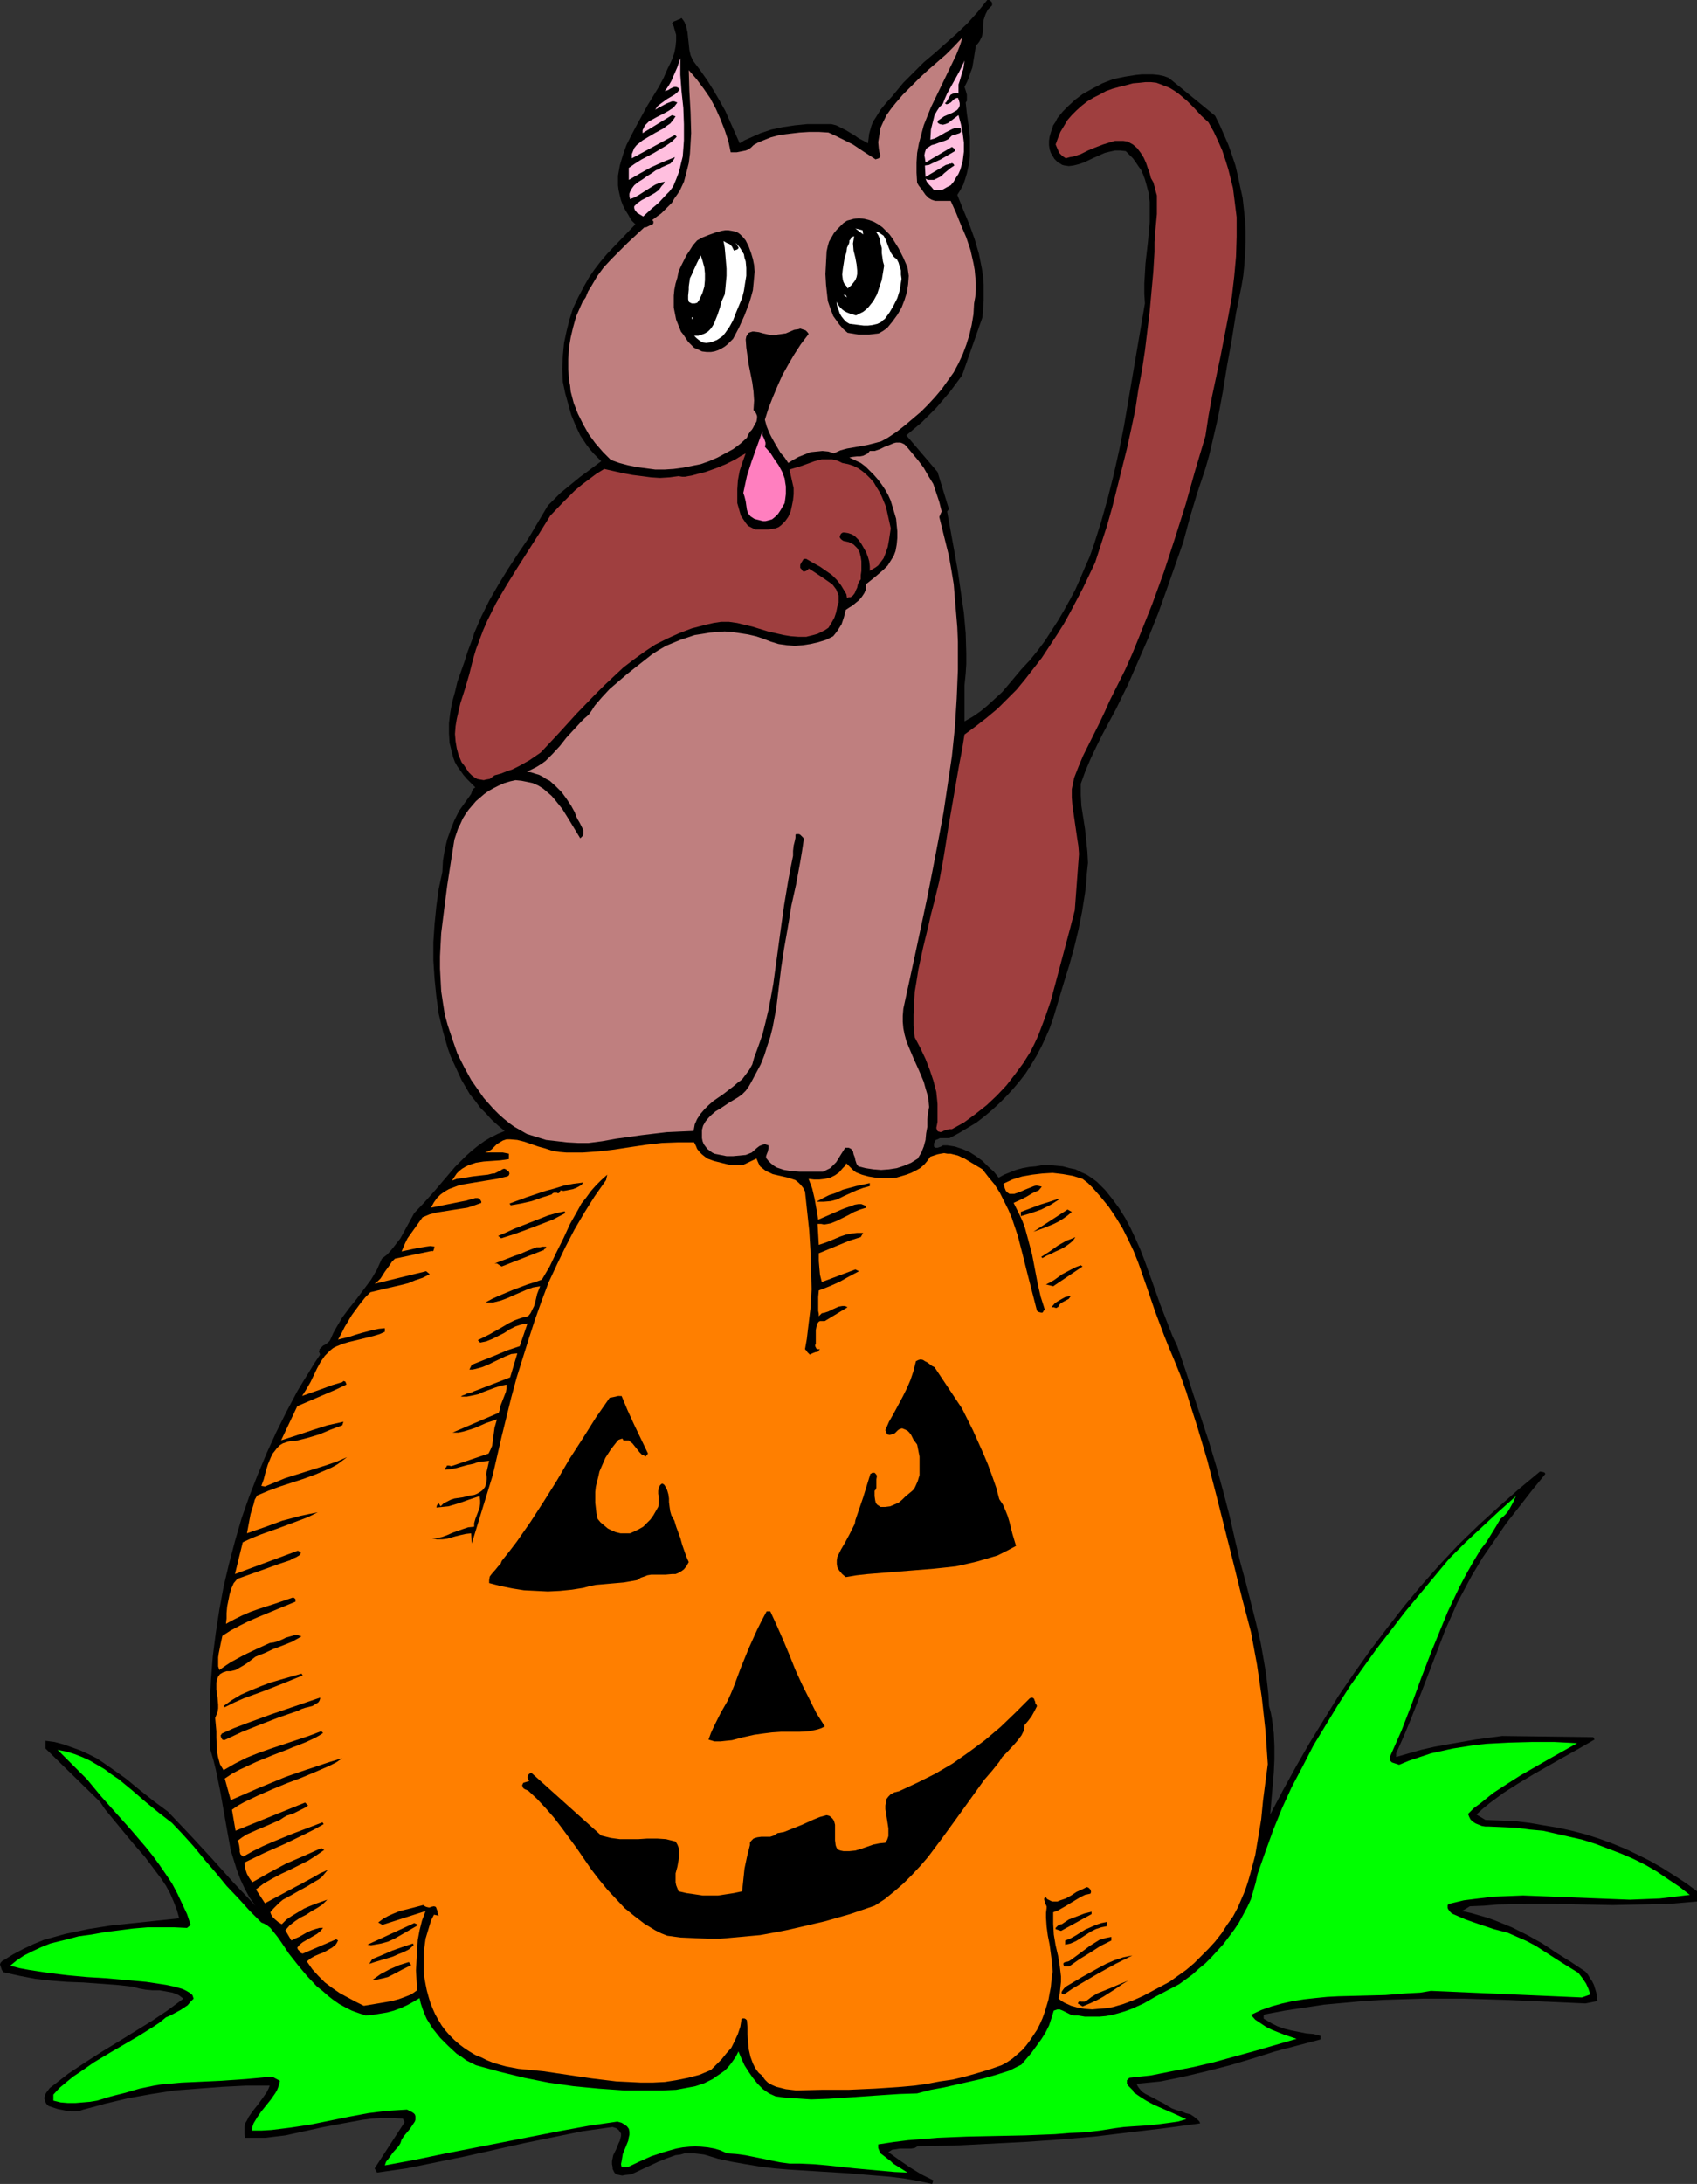 <?xml version="1.0" encoding="UTF-8" standalone="no"?>
<svg
   version="1.0"
   width="121.047mm"
   height="155.711mm"
   id="svg44"
   sodipodi:docname="Cat on Pumpkin 1.wmf"
   xmlns:inkscape="http://www.inkscape.org/namespaces/inkscape"
   xmlns:sodipodi="http://sodipodi.sourceforge.net/DTD/sodipodi-0.dtd"
   xmlns="http://www.w3.org/2000/svg"
   xmlns:svg="http://www.w3.org/2000/svg">
  <rect width="100%" height="100%" fill="#333333" stroke="none"/>
  <sodipodi:namedview
     id="namedview44"
     pagecolor="#ffffff"
     bordercolor="#000000"
     borderopacity="0.25"
     inkscape:showpageshadow="2"
     inkscape:pageopacity="0.0"
     inkscape:pagecheckerboard="0"
     inkscape:deskcolor="#d1d1d1"
     inkscape:document-units="mm" />
  <defs
     id="defs1">
    <pattern
       id="WMFhbasepattern"
       patternUnits="userSpaceOnUse"
       width="6"
       height="6"
       x="0"
       y="0" />
  </defs>
  <path
     style="fill:#000000;fill-opacity:1;fill-rule:evenodd;stroke:none"
     d="m 267.455,1.454 -0.646,0.646 -0.485,0.485 -0.323,0.646 -0.323,0.646 -0.485,1.454 -0.162,1.454 v 1.616 l -0.323,1.454 -0.323,0.646 -0.323,0.646 -0.485,0.646 -0.485,0.485 -0.485,3.07 -0.485,2.909 -0.485,1.293 -0.485,1.454 -0.485,1.131 -0.646,1.293 0.323,0.97 0.323,1.131 v 0.485 0.646 0.485 l -0.323,0.485 0.323,3.07 0.485,3.232 0.323,3.232 v 3.232 1.616 l -0.162,1.616 -0.323,1.616 -0.323,1.454 -0.485,1.616 -0.485,1.454 -0.808,1.454 -0.808,1.293 1.616,4.04 1.616,3.878 1.454,4.04 1.131,3.878 0.808,4.04 0.323,2.101 0.162,2.262 v 2.101 2.101 l -0.162,2.262 -0.162,2.262 -5.495,15.674 -3.232,4.363 -3.717,4.363 -1.939,1.939 -1.939,1.939 -2.101,1.778 -2.101,1.778 8.403,9.857 3.07,10.019 -0.485,0.646 0.97,5.333 0.97,5.333 0.97,5.494 0.808,5.656 0.808,5.494 0.485,5.494 0.162,5.494 v 2.747 l -0.162,2.585 -0.323,3.232 v 3.393 3.232 3.07 l 2.262,-1.293 2.101,-1.454 1.939,-1.616 1.939,-1.778 1.939,-1.778 1.778,-2.101 3.394,-4.04 2.262,-2.424 2.101,-2.585 1.939,-2.585 1.778,-2.747 1.778,-2.747 1.616,-2.747 1.616,-2.909 1.454,-2.747 1.293,-2.909 1.293,-3.07 1.293,-2.909 1.131,-3.232 1.939,-6.14 1.778,-6.302 1.616,-6.464 1.454,-6.464 1.293,-6.464 1.131,-6.625 2.262,-13.25 2.262,-13.25 -0.162,-2.585 v -2.747 l 0.162,-2.747 0.162,-2.747 0.646,-5.656 0.485,-5.494 v -2.747 -2.585 l -0.323,-2.585 -0.646,-2.424 -0.323,-1.131 -0.485,-1.293 -0.485,-1.131 -0.808,-1.131 -0.646,-0.97 -0.808,-1.131 -0.97,-0.97 -0.97,-0.97 -1.454,-0.162 h -1.454 l -1.454,0.323 -1.293,0.323 -2.909,1.293 -2.747,1.293 -1.454,0.485 -1.293,0.323 -1.293,0.162 -1.131,-0.162 -0.646,-0.162 -0.485,-0.323 -0.646,-0.323 -0.485,-0.485 -0.485,-0.485 -0.485,-0.808 -0.485,-0.808 -0.323,-0.97 -0.162,-1.131 v -1.131 l 0.162,-1.131 0.323,-1.131 0.323,-0.97 0.323,-0.97 0.646,-0.97 0.485,-0.97 1.454,-1.778 1.616,-1.616 1.778,-1.616 1.939,-1.454 2.586,-1.454 2.747,-1.454 2.909,-1.131 3.07,-0.646 3.07,-0.485 1.616,-0.162 h 1.454 1.454 l 1.616,0.162 1.454,0.323 1.293,0.485 12.444,10.18 1.293,2.585 1.131,2.585 1.131,2.585 0.97,2.747 0.97,2.909 0.646,2.747 0.646,3.07 0.646,2.909 0.323,2.909 0.323,3.07 0.162,2.909 v 3.07 l -0.162,3.07 -0.162,2.909 -0.323,3.07 -0.485,2.909 -1.454,7.11 -1.131,7.11 -1.293,7.11 -1.131,6.948 -1.293,6.948 -1.616,6.948 -0.808,3.393 -0.97,3.393 -1.131,3.393 -1.131,3.393 -1.939,6.464 -1.778,6.625 -2.262,6.464 -2.262,6.464 -2.262,6.302 -2.586,6.464 -2.747,6.302 -2.747,6.302 -3.232,6.625 -3.555,6.625 -1.616,3.232 -1.616,3.393 -1.454,3.393 -1.293,3.555 v 3.07 l 0.162,2.909 0.485,3.07 0.485,3.07 0.323,3.07 0.323,3.07 0.162,3.07 -0.162,1.454 -0.162,1.616 -0.162,2.585 -0.323,2.585 -0.808,5.009 -0.97,4.848 -1.131,4.686 -1.293,4.686 -1.454,4.686 -1.454,4.848 -1.454,4.848 -0.97,2.747 -1.131,2.585 -1.131,2.424 -1.293,2.424 -1.454,2.424 -1.454,2.262 -1.616,2.101 -1.778,2.101 -1.778,1.939 -1.939,1.939 -1.939,1.778 -2.101,1.778 -2.101,1.616 -2.424,1.454 -2.424,1.454 -2.424,1.293 h -2.586 l -0.646,0.323 -0.485,0.162 -0.323,0.646 -0.162,0.323 v 0.485 0.323 l 0.162,0.162 0.323,0.162 h 0.485 l 0.485,-0.162 0.485,-0.162 0.485,-0.323 h 0.485 0.646 l 2.101,0.323 1.939,0.646 1.939,0.808 1.778,1.131 1.778,1.293 1.454,1.454 1.616,1.454 1.293,1.616 1.454,-0.808 1.616,-0.646 1.616,-0.646 1.778,-0.485 1.778,-0.323 1.778,-0.162 1.778,-0.323 h 1.939 l 1.778,0.162 1.778,0.162 1.778,0.485 1.616,0.323 1.616,0.808 1.454,0.646 1.454,0.97 1.293,0.97 2.262,2.262 1.939,2.424 1.778,2.424 1.616,2.585 1.454,2.747 1.293,2.747 1.293,2.909 1.131,2.909 2.101,5.817 2.101,5.979 2.262,5.817 1.131,2.909 1.293,2.747 2.262,6.625 2.101,6.464 4.202,12.766 1.939,6.464 1.778,6.464 1.778,6.787 0.808,3.555 0.808,3.555 1.293,5.494 1.454,5.333 2.747,10.827 1.293,5.494 0.97,5.494 0.485,2.909 0.323,2.747 0.323,2.909 0.162,3.07 0.485,1.778 0.323,1.778 0.485,3.717 0.162,3.555 v 3.555 l -0.162,3.555 -0.323,3.717 -0.323,3.717 -0.323,3.878 3.394,-6.464 3.555,-6.464 3.717,-6.464 3.878,-6.302 3.878,-6.302 4.202,-6.14 4.363,-6.14 4.525,-5.979 4.525,-5.817 4.687,-5.656 5.01,-5.656 5.01,-5.333 5.333,-5.171 5.495,-5.009 5.495,-4.848 5.656,-4.686 0.97,0.162 0.323,0.162 0.162,0.323 -3.555,4.363 -3.394,4.363 -3.555,4.525 -3.232,4.686 -3.232,4.686 -2.909,4.848 -2.586,4.848 -1.293,2.424 -1.131,2.585 -2.101,4.686 -1.778,4.686 -3.717,9.695 -3.717,9.534 -1.939,4.686 -2.101,4.686 v 0.97 l 3.394,-0.97 3.394,-0.97 3.555,-0.808 3.555,-0.646 7.434,-1.293 7.272,-0.97 24.564,0.323 0.323,0.646 -4.202,2.424 -4.04,2.262 -8.242,4.686 -4.04,2.424 -4.04,2.585 -3.717,2.747 -1.778,1.454 -1.778,1.616 2.424,1.454 4.04,0.162 3.879,0.162 4.04,0.485 3.717,0.646 3.879,0.646 3.717,0.808 3.717,0.97 3.555,1.131 3.555,1.293 3.555,1.454 3.394,1.616 3.232,1.616 3.394,1.939 3.07,1.939 3.232,2.101 3.07,2.262 v 0.808 1.131 0.808 l -3.717,0.323 -3.878,0.323 -7.434,0.162 -7.757,0.162 -15.352,-0.323 h -7.757 l -7.757,0.162 -3.717,0.323 -3.879,0.162 -2.101,1.293 2.262,0.485 2.262,0.646 2.262,0.646 2.262,0.808 4.363,1.778 4.202,2.101 4.04,2.262 3.879,2.585 3.878,2.424 3.878,2.585 0.646,0.808 0.485,0.808 0.646,0.97 0.485,0.97 0.646,2.101 0.323,2.262 -3.232,0.646 v 0 l -10.989,-0.485 -10.989,-0.485 -10.827,-0.323 H 383.649 l -5.333,0.162 -5.333,0.162 -5.495,0.323 -5.171,0.485 -5.333,0.485 -5.333,0.808 -5.333,0.808 -5.171,0.97 -0.323,0.162 -0.162,0.162 v 0.485 0.323 l 0.162,0.162 0.323,0.162 1.616,0.97 1.616,0.808 1.778,0.646 1.939,0.485 4.04,0.808 1.939,0.162 1.939,0.485 v 0.97 l -6.141,1.616 -6.141,1.616 -6.141,1.939 -5.979,1.778 -6.303,1.616 -6.141,1.454 -3.07,0.646 -3.232,0.646 -3.232,0.323 -3.232,0.323 0.323,0.646 0.323,0.485 0.808,0.97 0.97,0.646 1.293,0.646 2.424,1.293 1.293,0.646 0.97,0.646 1.131,0.646 1.293,0.485 1.293,0.323 1.131,0.485 1.293,0.323 0.97,0.646 0.97,0.808 0.485,0.485 0.162,0.485 -9.535,1.293 -9.535,1.131 -9.373,1.131 -9.535,0.808 -9.373,0.646 -9.535,0.485 -9.535,0.485 -9.696,0.162 -0.808,0.485 -0.97,0.162 h -3.07 l -0.97,0.162 -1.131,0.162 -0.97,0.646 2.909,2.101 3.07,2.101 2.909,1.778 3.232,1.616 v 0 l -0.323,0.97 -3.717,-0.808 -3.717,-0.646 -3.878,-0.485 -3.878,-0.323 -7.757,-0.646 -7.919,-0.485 -7.757,-0.485 -3.878,-0.323 -3.878,-0.485 -3.879,-0.646 -3.717,-0.646 -3.717,-0.808 -3.717,-1.131 -1.293,-0.162 -1.454,-0.162 h -1.131 -1.454 l -1.131,0.323 -1.293,0.162 -2.262,0.808 -2.424,0.97 -2.424,1.131 -4.848,2.262 -1.616,0.162 -0.808,0.162 -0.808,-0.162 -0.808,-0.162 -0.485,-0.485 -0.323,-0.646 -0.162,-0.323 v -0.485 l -0.162,-0.808 v -0.808 l 0.162,-0.808 0.162,-0.808 0.808,-1.616 0.646,-1.616 0.323,-0.646 0.162,-0.646 0.162,-0.646 v -0.646 l -0.323,-0.485 -0.323,-0.485 -0.646,-0.485 -0.97,-0.323 -8.08,1.131 -7.919,1.616 -7.919,1.616 -7.919,1.778 -7.919,1.778 -7.919,1.616 -7.919,1.616 -7.919,1.131 -0.646,-1.131 8.08,-12.443 -0.485,-0.97 -2.747,-0.162 h -2.747 l -2.747,0.162 -2.586,0.323 -5.333,0.97 -5.171,0.97 -5.171,1.131 -5.171,1.131 -2.747,0.323 -2.586,0.323 H 68.843 66.096 l -0.162,-0.97 v -0.97 -0.97 l 0.162,-0.97 0.485,-0.808 0.485,-0.97 1.131,-1.616 1.293,-1.616 1.293,-1.778 1.131,-1.616 0.485,-0.97 0.323,-0.808 h -6.303 l -6.464,0.323 -6.464,0.485 -6.303,0.485 -6.303,0.97 -6.303,1.131 -6.141,1.454 -2.909,0.808 -3.07,0.808 -0.97,0.323 -1.131,0.162 h -1.293 l -1.131,-0.162 -2.424,-0.485 -2.424,-0.808 -0.646,-0.646 -0.323,-0.808 -0.162,-0.646 0.162,-0.808 0.323,-0.646 0.485,-0.646 0.485,-0.646 0.646,-0.485 4.363,-3.393 4.363,-2.909 4.525,-2.909 4.525,-2.747 8.888,-5.494 4.363,-2.909 4.363,-3.232 -0.646,-0.485 -0.646,-0.485 -0.808,-0.323 -0.808,-0.323 -1.778,-0.323 -1.778,-0.323 h -0.97 -0.97 l -1.778,-0.162 -1.778,-0.323 -1.778,-0.485 -4.363,-0.485 -4.525,-0.323 -4.363,-0.323 -4.363,-0.162 -4.202,-0.323 L 9.535,533.251 5.333,532.443 0.97,531.473 0.808,531.312 0.485,530.827 0.162,529.857 0,529.372 l 0.162,-0.485 0.323,-0.323 0.162,-0.162 0.323,-0.162 2.586,-1.616 2.747,-1.454 2.747,-1.293 2.747,-1.131 2.909,-0.808 2.909,-0.808 3.07,-0.646 3.07,-0.646 6.141,-0.97 12.282,-1.293 6.141,-0.646 -0.646,-2.262 -0.808,-2.101 -0.97,-2.262 -1.131,-2.101 -1.293,-1.939 -1.454,-1.939 -2.909,-3.878 -3.232,-3.717 -3.07,-3.717 -3.07,-3.717 -1.454,-1.778 -1.293,-1.939 -14.706,-14.382 v -2.101 l 2.424,0.323 2.424,0.646 2.262,0.808 2.262,0.808 2.101,0.97 2.262,1.131 1.939,1.293 2.101,1.454 3.879,2.747 3.717,3.07 3.879,3.07 3.717,2.747 3.07,3.232 3.07,3.232 5.818,6.302 5.818,6.464 2.909,3.07 2.909,3.07 -1.616,-2.262 -1.293,-2.424 -1.131,-2.424 -0.97,-2.585 -0.808,-2.585 -0.808,-2.585 -0.97,-5.333 -0.97,-5.494 -0.97,-5.494 -1.131,-5.494 -0.646,-2.585 -0.808,-2.747 -0.162,-6.302 v -6.302 l 0.323,-6.302 0.485,-6.302 0.808,-6.302 0.97,-6.302 1.131,-6.14 1.454,-6.14 1.616,-6.14 1.778,-6.14 2.101,-5.979 2.262,-5.817 2.424,-5.817 2.586,-5.656 2.747,-5.494 2.909,-5.494 1.454,-2.424 1.616,-2.585 1.454,-2.424 1.616,-2.424 -0.162,-0.485 -0.162,-0.323 0.162,-0.323 v -0.323 l 0.485,-0.485 0.485,-0.485 0.646,-0.323 0.646,-0.485 0.485,-0.485 0.323,-0.646 0.646,-1.454 0.808,-1.454 1.616,-2.747 1.939,-2.585 1.939,-2.424 1.939,-2.585 1.939,-2.585 1.616,-2.747 0.646,-1.454 0.646,-1.454 1.454,-1.131 1.293,-1.454 1.131,-1.454 1.131,-1.454 3.717,-6.787 2.747,-2.909 2.747,-3.07 2.747,-3.232 2.747,-3.232 2.909,-2.909 1.616,-1.454 1.616,-1.293 1.778,-1.293 1.616,-0.97 1.939,-0.97 1.939,-0.808 -1.778,-1.454 -1.778,-1.616 -1.454,-1.616 -1.616,-1.616 -1.293,-1.778 -1.454,-1.778 -1.131,-1.939 -1.131,-1.939 -0.97,-2.101 -0.97,-2.101 -0.97,-2.101 -0.808,-2.262 -0.646,-2.262 -0.646,-2.262 -1.131,-4.686 -0.646,-4.686 -0.485,-4.848 -0.323,-4.848 v -5.009 l 0.323,-4.848 0.485,-4.848 0.646,-4.686 0.97,-4.525 0.162,-3.07 0.485,-2.909 0.646,-2.747 0.97,-2.747 0.97,-2.424 1.293,-2.585 1.616,-2.262 1.616,-2.262 0.162,-0.485 0.162,-0.485 0.323,-0.485 0.485,-0.323 -1.131,-1.131 -1.131,-1.131 -0.97,-1.131 -0.808,-1.131 -0.808,-1.131 -0.646,-1.131 -0.485,-1.293 -0.323,-1.293 -0.323,-1.293 -0.323,-1.293 -0.162,-2.585 v -2.747 l 0.323,-2.747 0.485,-2.747 0.808,-2.909 0.646,-2.747 0.97,-2.747 0.97,-2.747 0.808,-2.585 0.97,-2.585 0.485,-1.293 0.323,-1.131 1.939,-4.525 2.262,-4.525 2.424,-4.201 2.586,-4.201 2.747,-4.201 2.747,-4.04 2.586,-4.363 2.586,-4.363 1.778,-1.778 1.616,-1.616 1.778,-1.454 3.555,-2.909 1.778,-1.293 1.939,-1.454 1.939,-1.454 -1.131,-1.131 -0.97,-0.97 -0.97,-1.131 -0.97,-1.293 -1.616,-2.424 -1.293,-2.747 -1.131,-2.747 -0.808,-2.909 -0.808,-2.909 -0.646,-3.07 -0.162,-3.555 0.162,-3.555 0.323,-3.393 0.646,-3.07 0.808,-3.232 0.97,-3.07 1.454,-3.07 1.616,-3.07 1.293,-2.262 1.454,-2.101 1.616,-2.101 1.778,-2.101 3.717,-3.878 3.878,-4.04 -1.131,-1.131 -0.808,-1.454 -0.808,-1.293 -0.646,-1.293 -0.485,-1.293 -0.323,-1.293 -0.323,-1.454 -0.162,-1.293 v -1.293 -1.293 l 0.485,-2.747 0.808,-2.747 0.97,-2.747 1.293,-2.585 1.454,-2.747 2.909,-5.333 3.07,-5.009 1.293,-2.424 1.131,-2.585 0.646,-1.293 0.646,-1.454 0.485,-1.454 0.323,-1.616 0.162,-1.616 V 9.372 l -0.485,-1.616 -0.162,-0.646 -0.485,-0.808 0.162,-0.162 0.323,-0.323 0.808,-0.323 0.323,-0.162 0.485,-0.162 0.485,-0.323 0.485,0.646 0.323,0.485 0.485,1.293 0.323,1.454 0.162,1.616 0.162,1.454 0.162,1.616 0.323,1.454 0.646,1.454 1.939,2.585 1.939,2.747 1.616,2.585 1.616,2.747 1.616,2.909 1.293,2.909 2.586,5.817 1.293,-0.808 1.454,-0.646 2.909,-1.293 2.909,-0.97 3.07,-0.646 3.232,-0.485 3.232,-0.323 h 3.232 3.394 l 1.293,0.323 1.293,0.646 1.293,0.646 2.424,1.454 1.131,0.808 1.293,0.646 1.131,0.646 0.162,-1.293 0.162,-1.293 0.323,-1.131 0.323,-1.131 0.485,-1.131 0.646,-0.97 1.293,-2.101 1.454,-1.778 1.616,-1.778 3.07,-3.717 2.747,-2.747 2.747,-2.747 3.07,-2.585 2.909,-2.585 2.909,-2.585 2.909,-2.747 2.747,-3.07 1.293,-1.616 L 266.162,0 h 0.485 l 0.485,0.323 0.162,0.162 0.162,0.323 V 1.131 Z"
     id="path1" />
  <path
     style="fill:#bf7f7f;fill-opacity:1;fill-rule:evenodd;stroke:none"
     d="m 247.255,49.285 0.485,0.808 0.646,0.808 1.131,1.616 0.808,0.808 0.808,0.485 0.97,0.323 h 0.97 3.232 l 1.454,3.232 1.293,3.232 1.454,3.393 1.131,3.393 0.808,3.555 0.323,1.778 0.162,1.778 0.162,1.778 v 1.778 l -0.162,1.939 -0.323,1.778 -0.162,2.909 -0.485,2.909 -0.646,2.747 -0.808,2.585 -0.97,2.585 -1.131,2.424 -1.293,2.424 -1.616,2.262 -1.616,2.262 -1.778,2.101 -1.939,2.101 -1.939,1.939 -2.101,1.778 -2.101,1.778 -2.262,1.778 -2.424,1.616 -1.778,0.97 -1.778,0.485 -1.939,0.485 -1.778,0.323 -3.717,0.646 -1.778,0.485 -1.778,0.808 -1.454,-0.485 -1.616,-0.162 -1.616,0.162 -1.616,0.162 -1.616,0.646 -1.616,0.646 -1.454,0.808 -1.293,0.808 -0.97,-1.454 -1.131,-1.293 -1.616,-2.747 -0.808,-1.454 -0.646,-1.293 -0.646,-1.616 -0.485,-1.778 0.97,-3.07 1.131,-2.909 1.293,-3.07 1.293,-2.909 1.616,-2.909 1.616,-2.747 1.778,-2.747 2.101,-2.747 -0.323,-0.485 -0.485,-0.485 -0.485,-0.162 -0.485,-0.162 -0.485,-0.162 -0.485,0.162 -1.131,0.162 -2.262,0.97 -1.131,0.162 -1.131,0.162 -0.646,0.162 h -0.646 l -1.131,-0.162 -1.454,-0.323 -1.131,-0.323 -1.293,-0.162 h -0.485 l -0.485,0.162 -0.485,0.162 -0.323,0.485 -0.323,0.485 -0.162,0.808 0.162,2.262 0.323,2.262 0.323,2.262 0.97,4.848 0.323,2.424 0.162,2.424 -0.162,2.585 0.485,0.485 0.323,0.646 0.162,0.485 v 0.485 l -0.162,0.97 -0.485,0.808 -0.485,0.97 -0.323,0.485 -0.323,0.323 -0.646,0.97 -0.323,0.808 -1.778,1.616 -1.939,1.454 -2.101,1.131 -2.101,1.131 -2.262,0.97 -2.262,0.808 -2.424,0.485 -2.424,0.485 -2.424,0.323 -2.424,0.162 h -2.586 l -2.424,-0.323 -2.424,-0.323 -2.424,-0.485 -2.424,-0.646 -2.262,-0.808 -2.101,-2.101 -2.101,-2.424 -1.778,-2.424 -1.454,-2.585 -1.454,-2.909 -1.131,-2.909 -0.808,-3.07 -0.162,-1.616 -0.323,-1.616 -0.162,-2.747 V 96.793 l 0.162,-2.909 0.485,-2.909 0.646,-2.747 0.808,-2.909 1.131,-2.585 0.646,-1.454 0.808,-1.131 0.646,-1.616 0.808,-1.293 1.616,-2.747 1.778,-2.424 2.101,-2.262 2.262,-2.262 2.101,-2.101 4.525,-4.201 h 0.485 l 0.323,-0.162 0.97,-0.485 0.485,-0.162 0.162,-0.323 v -0.485 l -0.323,-0.323 1.293,-0.97 1.131,-0.808 0.97,-0.97 0.97,-0.97 0.97,-0.97 0.646,-1.131 0.808,-1.131 0.646,-0.97 1.131,-2.424 0.646,-2.424 0.646,-2.585 0.323,-2.585 0.162,-2.747 0.162,-2.747 -0.162,-5.656 -0.323,-5.656 -0.162,-5.656 2.101,2.424 1.939,2.585 1.778,2.585 1.454,2.747 1.293,2.909 1.131,2.909 0.97,2.909 0.646,3.07 h 1.616 l 1.616,-0.323 0.808,-0.162 0.808,-0.323 0.646,-0.485 0.646,-0.646 1.131,-0.646 1.131,-0.485 2.424,-0.97 2.424,-0.646 2.586,-0.323 2.747,-0.323 2.586,-0.162 h 2.586 l 2.586,0.162 1.778,0.808 1.616,0.808 3.232,1.616 2.909,1.939 3.232,2.101 0.162,-0.162 h 0.162 l 0.485,-0.162 0.323,-0.323 0.162,-0.323 -0.323,-0.97 -0.162,-0.97 -0.162,-1.778 0.323,-1.939 0.323,-1.939 0.808,-1.778 0.808,-1.616 1.131,-1.616 1.293,-1.616 1.939,-2.262 2.262,-2.262 2.262,-2.262 2.262,-2.101 2.424,-2.101 2.424,-2.101 2.262,-2.262 2.262,-2.424 -0.808,2.424 -0.97,2.424 -2.262,4.686 -4.525,9.372 -0.97,2.424 -0.97,2.424 -0.646,2.424 -0.646,2.424 -0.485,2.585 -0.162,2.585 v 2.747 z"
     id="path2" />
  <path
     style="fill:#ffffff;fill-opacity:1;fill-rule:evenodd;stroke:none"
     d="m 260.668,14.058 -0.162,1.131 z"
     id="path3" />
  <path
     style="fill:#ffbfdf;fill-opacity:1;fill-rule:evenodd;stroke:none"
     d="m 181.482,50.255 -0.97,1.293 -0.97,0.97 -1.939,2.101 -2.101,1.778 -2.101,1.939 -0.808,-0.485 -0.808,-0.485 -0.646,-0.808 -0.162,-0.485 v -0.485 l 0.808,-0.808 1.131,-0.808 2.424,-1.293 1.131,-0.646 1.131,-0.808 0.808,-1.131 0.485,-0.485 0.323,-0.646 -1.454,0.323 -1.131,0.485 -2.101,1.293 -2.262,1.454 -1.131,0.646 -1.293,0.485 -0.162,-0.808 v -0.646 l 0.162,-0.485 0.323,-0.646 0.323,-0.485 0.485,-0.646 0.97,-0.808 1.293,-0.808 1.131,-0.808 1.293,-0.808 1.131,-0.808 0.808,-0.323 0.808,-0.485 1.454,-0.646 0.808,-0.323 0.485,-0.485 0.485,-0.646 0.323,-0.646 -1.616,0.646 -1.616,0.646 -3.232,1.454 -2.909,1.616 -3.07,1.778 v -3.393 0.162 l 1.616,-1.131 1.778,-1.131 3.394,-1.778 1.616,-0.97 1.616,-0.97 1.616,-1.131 1.293,-1.293 -0.485,-0.485 -11.636,6.302 v -1.131 l 0.323,-0.808 0.323,-0.808 0.646,-0.808 0.808,-0.646 0.808,-0.646 1.616,-0.97 1.939,-1.131 2.101,-1.131 0.808,-0.646 0.97,-0.646 0.808,-0.97 0.646,-0.97 -0.97,-0.323 -7.919,4.848 v -0.808 l 0.323,-0.646 0.323,-0.646 1.131,-1.131 0.646,-0.323 1.454,-0.808 1.616,-0.808 1.454,-0.808 1.454,-0.97 0.485,-0.646 0.485,-0.646 -0.808,-0.323 h -0.646 l -0.808,0.323 -0.808,0.323 -1.454,0.808 -0.646,0.323 -0.808,0.485 0.646,-0.97 0.808,-0.646 1.778,-1.293 1.939,-1.131 0.808,-0.646 0.646,-0.808 -0.323,-0.323 -0.162,-0.162 -0.485,-0.162 h -0.485 l -0.485,0.162 -0.646,0.323 -0.485,0.323 -0.485,0.162 -0.485,0.162 0.485,-0.646 0.646,-0.97 0.646,-1.131 0.485,-1.131 1.131,-2.585 0.808,-2.424 v 4.525 l 0.323,4.363 0.485,4.525 0.162,4.363 v 2.262 2.101 l -0.162,2.262 -0.162,2.101 -0.485,1.939 -0.485,2.101 -0.808,2.101 z"
     id="path4" />
  <path
     style="fill:#ffbfdf;fill-opacity:1;fill-rule:evenodd;stroke:none"
     d="m 258.405,25.208 -0.323,-0.162 h -0.485 l -0.646,0.162 -0.646,0.323 -0.323,0.485 -0.646,1.131 -0.323,0.485 -0.323,0.162 0.485,0.323 0.485,-0.162 0.323,-0.162 0.323,-0.162 0.485,-0.485 0.323,-0.323 0.485,-0.323 0.646,-0.162 0.323,0.808 0.162,0.646 v 0.646 l -0.162,0.485 -0.323,0.485 -0.323,0.323 -1.131,0.646 -1.131,0.485 -1.131,0.485 -1.131,0.808 -0.485,0.323 -0.162,0.485 0.323,0.323 0.323,0.162 0.808,0.162 0.646,-0.162 0.808,-0.323 1.454,-1.131 1.293,-0.97 0.646,2.424 0.485,2.424 0.323,2.585 v 2.424 l -0.162,1.293 -0.162,1.293 -0.323,1.131 -0.323,1.131 -0.485,1.131 -0.646,0.97 -0.646,1.131 -0.808,0.97 -0.97,0.485 -1.131,0.646 -0.646,0.162 h -0.485 -0.646 -0.646 l -0.646,-0.808 -0.646,-0.646 -0.646,-0.808 -0.323,-0.808 0.646,0.323 h 0.485 0.646 0.485 l 0.97,-0.485 0.97,-0.485 0.808,-0.808 1.778,-1.454 0.97,-0.646 -0.162,-0.323 -0.162,-0.162 -0.323,-0.162 -0.323,0.162 h -0.323 l -0.323,0.162 -0.646,0.162 -5.495,3.232 -0.162,-3.07 v 0 l 1.131,-0.162 0.97,-0.485 2.101,-0.97 1.939,-1.131 1.939,-1.131 V 40.398 l -0.162,-0.323 -0.646,-0.485 -7.111,4.201 -0.162,-1.131 -0.162,-0.808 0.162,-0.808 0.162,-0.485 0.162,-0.485 0.485,-0.323 0.485,-0.323 0.485,-0.323 1.131,-0.323 1.293,-0.485 1.454,-0.485 0.646,-0.323 0.485,-0.485 0.485,-0.485 0.485,-0.162 0.646,-0.162 0.485,-0.162 0.485,-0.162 0.323,-0.323 V 35.227 35.065 34.742 l -0.162,-0.323 h -1.131 l -0.97,0.323 -0.97,0.485 -0.97,0.485 -1.939,1.131 -0.97,0.485 -1.131,0.323 0.162,-2.747 0.323,-1.293 0.323,-1.293 0.323,-1.293 0.646,-1.131 0.646,-0.97 0.97,-0.97 0.485,-1.293 0.646,-1.454 1.616,-2.909 1.616,-2.909 0.808,-1.616 0.646,-1.454 -0.162,1.131 -0.162,1.131 -0.646,2.101 -0.323,1.131 -0.323,0.97 v 1.131 z"
     id="path5" />
  <path
     style="fill:#9f3f3f;fill-opacity:1;fill-rule:evenodd;stroke:none"
     d="m 325.794,32.965 1.454,2.585 1.131,2.424 1.131,2.585 0.808,2.424 0.808,2.585 0.646,2.585 0.646,2.585 0.323,2.585 0.323,2.585 0.323,2.585 v 2.747 2.585 l -0.162,5.333 -0.485,5.333 -0.646,5.494 -0.97,5.333 -2.101,10.827 -2.262,10.665 -0.97,5.333 -0.808,5.332 -2.747,9.211 -2.586,9.211 -2.909,9.211 -2.909,8.888 -3.232,8.888 -3.555,8.888 -1.778,4.363 -1.939,4.363 -2.101,4.201 -2.101,4.201 -1.293,2.909 -1.454,3.07 -2.909,5.817 -1.454,2.909 -1.293,3.07 -1.131,2.909 -0.646,3.07 v 2.262 l 0.162,2.101 1.293,8.888 0.323,2.101 0.162,2.101 -1.131,15.19 -1.293,5.009 -1.293,4.848 -2.586,9.695 -1.293,4.848 -1.616,4.686 -1.778,4.686 -0.97,2.101 -1.131,2.262 -1.939,3.07 -2.262,3.07 -2.262,2.909 -2.586,2.747 -2.747,2.585 -3.07,2.424 -3.07,2.262 -3.232,1.778 h -0.646 l -0.646,0.162 -0.646,0.162 -0.646,0.323 -0.485,0.162 -0.485,-0.162 h -0.162 l -0.162,-0.162 -0.162,-0.323 -0.162,-0.485 0.323,-1.616 v -1.616 -1.778 -1.454 l -0.323,-3.232 -0.808,-3.07 -0.97,-2.909 -1.131,-2.909 -1.454,-3.07 -1.454,-2.747 -0.323,-3.07 v -3.07 l 0.162,-3.07 0.162,-3.07 0.485,-2.909 0.485,-3.07 1.293,-5.979 1.454,-5.979 0.646,-2.909 0.808,-3.07 1.454,-5.979 1.131,-6.14 0.646,-4.04 0.646,-4.201 2.909,-16.805 0.808,-4.201 0.646,-4.04 3.07,-2.262 2.909,-2.262 2.909,-2.424 2.586,-2.585 2.586,-2.585 2.262,-2.747 2.262,-2.909 2.262,-2.909 4.04,-6.14 1.939,-3.07 1.778,-3.232 3.394,-6.464 3.232,-6.787 1.616,-5.009 1.616,-5.009 1.454,-5.171 1.293,-5.171 1.293,-5.171 1.293,-5.171 1.131,-5.171 1.131,-5.333 0.808,-5.332 0.97,-5.171 0.808,-5.333 0.646,-5.333 0.646,-5.333 0.485,-5.333 0.485,-5.333 0.323,-5.333 v -2.585 l 0.162,-2.424 0.485,-5.171 v -2.585 -2.424 l -0.323,-1.131 -0.323,-1.293 -0.323,-1.131 -0.646,-1.131 -0.323,-1.293 -0.485,-1.293 -0.485,-1.454 -0.646,-1.454 -0.808,-1.293 -0.97,-1.293 -1.131,-0.97 -1.454,-0.808 -1.131,-0.162 h -1.131 -1.131 l -1.131,0.323 -2.101,0.646 -2.101,0.808 -1.939,0.808 -1.939,0.97 -1.939,0.646 -0.97,0.162 -1.131,0.323 -0.485,-0.323 -0.485,-0.323 -0.808,-0.808 -0.485,-1.131 -0.485,-1.131 0.646,-1.778 0.646,-1.616 0.97,-1.616 0.97,-1.616 1.131,-1.293 1.293,-1.293 1.454,-1.293 1.454,-1.131 1.616,-0.97 1.616,-0.808 1.778,-0.97 1.778,-0.646 1.778,-0.485 1.939,-0.485 1.778,-0.485 1.939,-0.162 1.454,-0.162 h 1.454 l 1.454,0.162 1.293,0.485 1.293,0.485 1.131,0.485 1.293,0.808 1.131,0.808 2.101,1.778 1.939,1.939 1.939,2.101 z"
     id="path6" />
  <path
     style="fill:#000000;fill-opacity:1;fill-rule:evenodd;stroke:none"
     d="m 244.669,72.07 0.162,1.131 0.162,1.131 -0.162,2.262 -0.323,2.101 -0.646,2.101 -0.808,2.101 -1.131,1.939 -1.293,1.778 -1.454,1.778 -1.131,0.808 -1.131,0.646 -1.293,0.162 -1.293,0.162 h -1.454 -1.454 l -2.909,-0.485 -1.131,-0.97 -1.131,-1.293 -0.808,-1.131 -0.808,-1.131 -0.485,-1.293 -0.485,-1.293 -0.485,-1.454 -0.162,-1.454 -0.323,-2.909 -0.162,-2.909 0.323,-6.14 0.323,-1.454 0.323,-1.131 0.646,-1.131 0.646,-1.131 0.808,-0.97 0.808,-0.808 0.97,-0.97 0.97,-0.646 1.778,-0.485 1.454,-0.162 1.454,0.162 1.293,0.323 1.293,0.485 1.131,0.646 1.131,0.808 0.97,0.97 0.97,0.97 0.808,1.131 1.616,2.585 1.293,2.585 z"
     id="path7" />
  <path
     style="fill:#ffffff;fill-opacity:1;fill-rule:evenodd;stroke:none"
     d="m 232.71,63.182 -2.101,-1.616 1.939,0.485 z"
     id="path8" />
  <path
     style="fill:#000000;fill-opacity:1;fill-rule:evenodd;stroke:none"
     d="m 201.036,64.798 0.808,1.616 0.646,1.778 0.485,1.616 0.323,1.616 0.162,1.778 -0.162,1.616 -0.162,1.778 -0.162,1.616 -0.485,1.778 -0.485,1.616 -1.293,3.393 -1.454,3.232 -1.616,3.07 -0.808,0.808 -0.646,0.646 -0.808,0.646 -0.808,0.485 -0.97,0.485 -0.97,0.323 -0.97,0.162 h -1.131 l -1.293,-0.162 -0.97,-0.485 -1.131,-0.485 -0.808,-0.808 -0.808,-0.808 -0.646,-0.97 -0.646,-0.97 -0.646,-0.808 -0.646,-1.616 -0.646,-1.616 -0.323,-1.616 -0.323,-1.616 v -1.616 -1.616 l 0.162,-1.616 0.323,-1.616 0.485,-1.616 0.323,-1.616 0.646,-1.454 0.808,-1.616 0.646,-1.293 0.97,-1.454 0.808,-1.293 1.131,-1.293 1.454,-0.808 1.616,-0.646 1.778,-0.646 1.778,-0.485 0.97,-0.162 h 0.808 l 0.97,0.162 0.808,0.162 0.808,0.323 0.646,0.485 0.808,0.808 z"
     id="path9" />
  <path
     style="fill:#ffffff;fill-opacity:1;fill-rule:evenodd;stroke:none"
     d="m 241.76,69.807 0.485,0.97 0.323,1.131 0.323,0.97 v 1.131 l 0.162,1.131 -0.162,0.97 -0.323,2.101 -0.646,2.101 -0.97,1.939 -1.131,1.939 -1.293,1.778 -0.485,0.323 -0.485,0.485 -0.97,0.485 -1.293,0.323 -1.293,0.162 h -1.131 l -1.293,-0.162 -2.586,-0.323 -0.808,-0.485 -0.646,-0.646 -0.646,-0.808 -0.485,-0.808 -0.323,-0.97 -0.323,-0.808 -0.162,-0.808 v -0.646 l 0.323,0.808 0.485,0.646 0.646,0.646 0.646,0.485 0.646,0.323 0.808,0.323 1.616,0.485 0.97,-0.485 0.97,-0.485 0.808,-0.646 0.646,-0.646 0.646,-0.808 0.646,-0.808 0.97,-1.778 0.646,-1.939 0.646,-1.939 0.323,-1.939 0.323,-1.939 -0.323,-1.131 -0.162,-1.131 -0.162,-1.131 v -1.293 l -0.323,-1.293 -0.162,-1.131 -0.485,-1.131 -0.646,-0.97 0.646,0.162 0.485,0.323 0.485,0.323 0.485,0.323 0.646,1.131 0.323,0.97 0.485,1.293 0.485,1.131 0.646,0.97 0.485,0.485 z"
     id="path10" />
  <path
     style="fill:#ffffff;fill-opacity:1;fill-rule:evenodd;stroke:none"
     d="m 230.286,63.667 -0.162,0.97 -0.162,0.97 0.162,1.939 0.485,1.939 0.323,1.778 0.162,1.616 v 0.97 l -0.162,0.808 -0.323,0.808 -0.485,0.646 -0.646,0.808 -0.97,0.808 -0.323,-0.646 -0.485,-0.485 -0.323,-0.646 -0.162,-0.646 -0.162,-1.293 0.162,-1.454 0.485,-3.07 0.485,-1.454 0.162,-1.293 0.485,-0.97 0.162,-0.485 v -0.485 l 0.323,-0.323 0.162,-0.485 0.323,-0.162 z"
     id="path11" />
  <path
     style="fill:#ffffff;fill-opacity:1;fill-rule:evenodd;stroke:none"
     d="m 197.642,67.06 0.162,0.323 0.162,0.162 0.323,-0.162 0.485,-0.162 0.162,-0.162 0.162,-0.162 v -0.162 l -0.162,-0.323 -0.646,-0.97 0.646,0.646 0.646,0.808 0.485,0.808 0.485,0.808 0.162,0.97 0.323,0.97 0.162,1.778 v 2.101 l -0.323,1.939 -0.323,2.101 -0.485,1.939 -0.808,1.939 -0.808,1.939 -0.808,2.101 -0.97,1.778 -1.131,1.616 -0.646,0.808 -0.646,0.485 -0.97,0.646 -0.808,0.323 -0.97,0.323 -1.131,0.162 -0.97,-0.162 -0.808,-0.485 -0.808,-0.646 -0.646,-0.646 h 1.131 l 0.97,-0.323 0.808,-0.323 0.808,-0.485 0.646,-0.646 0.485,-0.646 0.485,-0.808 0.323,-0.808 0.646,-1.616 0.646,-1.939 0.485,-1.778 0.808,-1.778 0.162,-1.454 0.162,-1.778 0.162,-1.778 v -1.939 l -0.162,-1.939 -0.162,-1.939 -0.162,-1.778 -0.323,-1.778 0.808,0.485 0.808,0.323 0.646,0.646 0.162,0.323 z"
     id="path12" />
  <path
     style="fill:#ffffff;fill-opacity:1;fill-rule:evenodd;stroke:none"
     d="m 187.946,81.604 -0.646,0.162 h -0.485 -0.323 l -0.323,-0.162 -0.323,-0.162 -0.162,-0.162 -0.162,-0.646 v -0.97 l 0.162,-1.616 v -0.808 l 0.162,-1.131 0.162,-1.131 0.485,-0.97 0.485,-1.131 0.97,-2.101 0.97,-1.939 0.485,1.454 0.485,1.778 0.162,1.616 v 1.778 l -0.162,1.778 -0.485,1.616 -0.646,1.454 -0.323,0.646 z"
     id="path13" />
  <path
     style="fill:#ffffff;fill-opacity:1;fill-rule:evenodd;stroke:none"
     d="m 228.347,80.149 -0.97,-0.646 h 0.646 z"
     id="path14" />
  <path
     style="fill:#ffffff;fill-opacity:1;fill-rule:evenodd;stroke:none"
     d="m 186.491,85.482 h 0.162 v 0.485 h -0.162 z"
     id="path15" />
  <path
     style="fill:#ff7fbf;fill-opacity:1;fill-rule:evenodd;stroke:none"
     d="m 206.207,120.385 1.454,1.616 1.131,1.778 1.131,1.616 0.97,1.778 0.646,1.778 0.162,1.131 0.162,0.97 v 1.131 0.97 l -0.162,1.293 -0.162,1.131 -1.131,1.939 -0.646,0.97 -0.808,0.808 -0.808,0.646 -1.131,0.323 -0.646,0.162 h -0.646 l -0.646,-0.162 -0.646,-0.162 -0.646,-0.162 -0.485,-0.162 -0.485,-0.323 -0.485,-0.323 -0.646,-0.808 -0.323,-0.97 -0.323,-2.262 -0.323,-1.293 -0.323,-0.97 0.485,-2.262 0.485,-2.262 1.293,-4.04 1.454,-4.04 1.454,-4.04 v 0.646 0.485 l 0.485,0.97 0.162,0.485 0.162,0.485 v 0.485 z"
     id="path16" />
  <path
     style="fill:#bf7f7f;fill-opacity:1;fill-rule:evenodd;stroke:none"
     d="m 255.82,149.795 0.646,3.717 0.646,3.878 0.323,3.878 0.323,3.878 0.323,3.878 0.162,3.878 v 7.595 l -0.323,7.756 -0.485,7.756 -0.808,7.756 -1.131,7.595 -1.131,7.595 -1.454,7.756 -1.454,7.595 -1.454,7.433 -3.232,15.19 -1.616,7.433 -1.616,7.433 -0.162,1.939 v 1.616 l 0.162,1.778 0.323,1.616 0.485,1.778 0.646,1.616 1.293,3.07 1.454,3.232 1.293,3.07 0.485,1.778 0.485,1.616 0.323,1.616 0.162,1.778 -0.323,1.778 -0.162,1.616 v 1.939 l -0.323,1.778 -0.162,1.778 -0.485,1.778 -0.646,1.616 -0.485,0.808 -0.485,0.808 -1.778,1.131 -1.939,0.808 -1.939,0.646 -2.101,0.323 -2.101,0.162 -2.101,-0.162 -2.101,-0.323 -1.939,-0.485 -0.485,-0.646 -0.323,-0.97 -0.162,-0.808 -0.323,-0.808 -0.162,-0.808 -0.485,-0.646 -0.323,-0.162 -0.323,-0.162 h -0.485 -0.485 l -1.131,1.778 -1.293,2.101 -0.808,0.808 -0.808,0.808 -0.97,0.485 -0.97,0.485 h -6.303 l -2.262,-0.162 -1.939,-0.323 -0.97,-0.323 -0.97,-0.323 -0.808,-0.485 -0.808,-0.646 -0.646,-0.646 -0.646,-0.808 v -0.485 l 0.162,-0.485 0.323,-0.808 0.162,-0.808 v -0.323 -0.485 l -0.485,-0.162 -0.485,-0.162 -0.646,0.162 -0.808,0.323 -0.646,0.485 -1.454,1.293 -0.808,0.323 -0.808,0.323 -3.394,0.323 h -1.778 l -1.616,-0.323 -1.616,-0.323 -0.646,-0.323 -0.646,-0.485 -0.646,-0.485 -0.485,-0.646 -0.485,-0.646 -0.323,-0.808 -0.162,-0.808 v -0.808 -1.454 l 0.323,-1.131 0.646,-1.131 0.808,-0.97 0.808,-0.808 1.131,-0.97 1.131,-0.646 2.424,-1.616 2.424,-1.454 1.131,-0.808 0.97,-0.97 0.808,-1.131 0.646,-1.131 1.293,-2.424 1.293,-2.424 0.97,-2.424 0.808,-2.585 0.808,-2.424 0.646,-2.585 0.97,-5.171 0.646,-5.333 0.646,-5.332 0.808,-5.333 0.97,-5.494 0.485,-2.909 0.485,-3.07 1.293,-5.817 1.131,-6.14 0.485,-2.909 0.485,-3.232 -0.162,-0.323 -0.323,-0.323 -0.485,-0.485 -0.323,-0.162 h -0.485 -0.323 l -0.162,0.162 v 0.808 l -0.162,0.808 -0.323,1.293 -0.162,1.454 v 0.646 0.646 l -0.646,3.232 -0.646,3.393 -1.131,6.787 -0.97,6.948 -0.97,7.11 -0.97,7.11 -0.646,3.555 -0.646,3.393 -0.808,3.393 -0.808,3.232 -1.131,3.232 -1.131,3.07 -0.485,1.778 -0.808,1.454 -0.97,1.293 -0.97,1.293 -1.293,0.97 -1.131,0.97 -2.747,2.101 -2.586,1.778 -1.293,1.131 -1.131,1.131 -0.97,1.131 -0.97,1.454 -0.646,1.454 -0.323,1.778 -3.717,0.162 -3.555,0.162 -6.787,0.808 -3.394,0.485 -3.555,0.485 -3.555,0.646 -3.717,0.485 h -2.909 l -2.909,-0.162 -2.747,-0.323 -2.909,-0.323 -2.586,-0.808 -2.586,-0.808 -1.131,-0.646 -1.131,-0.646 -1.131,-0.646 -1.131,-0.808 -1.616,-1.293 -1.454,-1.293 -1.454,-1.454 -1.293,-1.454 -1.293,-1.454 -1.131,-1.616 -2.262,-3.232 -1.939,-3.555 -1.778,-3.555 -1.293,-3.717 -1.293,-3.878 -0.808,-2.909 -0.485,-3.07 -0.485,-3.232 -0.162,-3.07 -0.162,-3.07 v -3.232 l 0.162,-3.232 0.162,-3.07 0.808,-6.464 0.808,-6.302 0.97,-6.302 0.97,-6.14 0.485,-1.454 0.485,-1.454 0.646,-1.293 0.646,-1.454 0.808,-1.293 0.808,-1.131 0.97,-1.131 0.97,-1.131 1.131,-0.97 1.131,-0.97 1.131,-0.808 1.454,-0.808 1.293,-0.646 1.454,-0.646 1.616,-0.485 1.454,-0.323 1.616,0.162 1.616,0.323 1.454,0.323 1.454,0.646 1.293,0.808 1.131,0.97 1.131,0.97 0.97,1.131 1.939,2.424 1.616,2.585 3.232,5.332 0.323,-0.323 0.323,-0.323 0.162,-0.323 v -0.485 -0.808 l -0.485,-0.97 -0.485,-0.97 -0.485,-0.808 -0.485,-0.97 -0.323,-0.97 -0.97,-1.778 -1.293,-1.939 -1.293,-1.778 -1.616,-1.616 -1.616,-1.454 -0.97,-0.485 -0.97,-0.646 -0.97,-0.485 -1.131,-0.323 -0.97,-0.323 -1.131,-0.162 1.293,-0.646 1.293,-0.646 1.293,-0.808 1.131,-0.808 1.939,-1.939 1.939,-2.101 1.778,-2.262 1.939,-2.101 1.939,-2.101 0.97,-0.97 1.131,-0.97 0.808,-1.131 0.808,-1.293 1.939,-2.262 2.101,-2.262 2.262,-1.939 2.262,-1.939 2.424,-1.939 2.262,-1.778 2.262,-1.778 1.778,-1.131 1.939,-1.131 1.939,-0.808 1.939,-0.808 1.939,-0.646 1.939,-0.646 2.101,-0.323 1.939,-0.323 1.939,-0.162 2.101,-0.162 2.101,0.162 2.101,0.323 2.101,0.323 2.101,0.485 1.939,0.646 2.101,0.808 2.101,0.646 2.262,0.323 2.101,0.162 2.101,-0.162 2.101,-0.323 2.101,-0.485 2.101,-0.646 1.939,-0.97 0.646,-0.808 0.485,-0.646 1.131,-1.778 0.646,-1.939 0.485,-1.939 0.97,-0.646 0.808,-0.485 0.97,-0.808 0.808,-0.646 0.808,-0.97 0.646,-0.97 0.485,-1.131 v -1.293 l 2.424,-1.939 2.262,-1.939 1.131,-1.131 0.808,-1.293 0.808,-1.293 0.485,-1.293 0.323,-1.778 0.162,-1.778 v -1.778 l -0.162,-1.616 -0.162,-1.778 -0.485,-1.616 -0.485,-1.616 -0.485,-1.616 -0.646,-1.454 -0.808,-1.454 -0.97,-1.454 -0.97,-1.293 -1.131,-1.293 -1.131,-1.131 -1.131,-1.131 -1.293,-0.97 -3.07,-1.454 0.646,-0.162 1.454,-0.162 h 0.808 l 0.808,-0.162 0.646,-0.323 0.646,-0.323 0.485,-0.646 h 0.646 0.646 l 1.454,-0.485 1.293,-0.646 1.293,-0.485 1.131,-0.485 0.646,-0.162 h 0.485 0.646 l 0.485,0.162 0.646,0.323 0.485,0.485 1.616,1.939 1.616,1.939 1.454,1.939 1.293,2.262 1.293,2.101 0.808,2.424 0.808,2.424 0.646,2.585 -0.646,1.454 z"
     id="path17" />
  <path
     style="fill:#9f3f3f;fill-opacity:1;fill-rule:evenodd;stroke:none"
     d="m 201.036,140.907 0.646,0.808 0.97,0.485 0.97,0.485 h 1.131 1.131 1.131 l 1.131,-0.162 0.97,-0.162 0.808,-0.323 0.646,-0.485 0.485,-0.485 0.646,-0.646 0.808,-1.131 0.646,-1.454 0.323,-1.454 0.323,-1.616 0.162,-1.616 v -1.616 l -1.131,-5.009 1.616,-0.485 1.616,-0.485 1.778,-0.646 1.778,-0.646 1.939,-0.485 h 1.778 0.97 l 0.808,0.162 0.97,0.323 0.97,0.485 1.616,0.323 1.454,0.485 1.293,0.646 1.131,0.808 1.131,0.97 0.97,0.97 0.97,1.131 0.646,1.131 0.808,1.293 0.646,1.293 1.131,2.747 0.646,2.909 0.646,2.909 -0.485,3.232 -0.323,1.778 -0.485,1.454 -0.646,1.616 -0.97,1.293 -0.485,0.646 -0.646,0.485 -0.808,0.485 -0.808,0.485 v -1.293 l -0.162,-1.293 -0.323,-1.131 -0.485,-1.293 -0.646,-1.131 -0.646,-1.131 -0.808,-1.131 -0.97,-0.97 -0.808,-0.485 -0.97,-0.323 -0.97,-0.162 h -0.485 l -0.485,0.323 -0.162,0.323 -0.162,0.323 v 0.323 l 0.162,0.323 0.323,0.323 0.485,0.323 1.454,0.323 0.646,0.323 0.646,0.323 0.485,0.485 0.485,0.485 0.646,1.131 0.323,1.293 0.162,1.131 v 1.454 1.131 l -0.162,1.131 v 1.131 l -0.485,0.646 -0.323,0.808 -0.162,0.808 -0.323,0.646 -0.323,0.808 -0.485,0.646 -0.646,0.485 h -0.485 l -0.485,0.162 -0.162,-0.97 -0.485,-0.808 -0.97,-1.616 -1.131,-1.454 -1.293,-1.293 -1.616,-1.131 -1.616,-1.131 -1.778,-0.97 -1.939,-1.131 h -0.323 -0.162 l -0.323,0.162 -0.162,0.323 -0.323,0.485 -0.323,0.646 v 0.323 0.485 l 0.323,0.323 0.162,0.323 0.323,0.323 h 0.323 l 0.485,-0.162 0.485,-0.323 0.162,-0.323 1.293,0.808 1.454,0.97 1.454,0.97 1.616,1.131 0.646,0.485 0.485,0.646 0.485,0.646 0.323,0.808 0.323,0.808 v 0.808 1.131 l -0.323,0.97 -0.162,0.808 -0.162,0.808 -0.485,1.454 -0.808,1.454 -0.808,1.293 -0.97,0.646 -0.97,0.485 -0.97,0.485 -1.131,0.323 -1.939,0.485 h -2.101 l -2.101,-0.162 -1.939,-0.323 -2.101,-0.485 -2.101,-0.485 -4.202,-1.293 -2.101,-0.485 -1.939,-0.485 -2.262,-0.323 h -2.101 l -2.101,0.323 -2.101,0.485 -3.717,0.97 -3.394,1.293 -3.232,1.454 -3.232,1.616 -2.909,1.939 -2.909,2.101 -2.747,2.101 -2.586,2.424 -2.586,2.424 -2.424,2.424 -5.01,5.171 -4.848,5.333 -4.848,5.171 -3.07,2.101 -1.454,0.808 -1.454,0.808 -1.616,0.808 -1.454,0.485 -1.616,0.646 -1.778,0.485 -0.646,0.485 -0.646,0.485 -0.97,0.162 -0.646,0.162 -0.97,-0.162 -0.808,-0.162 -0.808,-0.485 -0.646,-0.485 -0.808,-0.808 -0.646,-0.97 -0.646,-0.97 -0.646,-0.808 -0.808,-1.939 -0.485,-1.778 -0.323,-1.939 -0.162,-1.939 0.162,-2.101 0.323,-1.939 0.485,-2.101 0.485,-2.101 1.293,-4.04 1.131,-3.878 0.485,-1.939 0.485,-1.939 0.808,-2.747 0.97,-2.585 0.97,-2.585 1.131,-2.585 2.424,-4.848 2.747,-4.686 2.909,-4.686 5.979,-9.372 2.909,-4.686 3.232,-3.393 3.394,-3.393 1.939,-1.616 1.939,-1.454 1.939,-1.454 2.101,-1.293 5.01,1.131 2.586,0.485 2.586,0.323 2.424,0.323 2.424,0.162 2.586,-0.162 2.424,-0.323 0.97,0.162 h 0.808 l 0.808,-0.162 0.97,-0.162 1.778,-0.485 1.939,-0.485 2.747,-0.97 2.747,-1.131 2.586,-1.293 1.293,-0.808 1.454,-0.808 -0.808,2.262 -0.808,2.424 -0.485,2.585 -0.162,2.424 v 2.424 1.293 l 0.323,1.131 0.323,1.131 0.323,1.131 0.646,0.97 z"
     id="path18" />
  <path
     style="fill:#ff7f00;fill-opacity:1;fill-rule:evenodd;stroke:none"
     d="m 152.716,310.578 h 2.262 2.101 l 4.363,-0.323 4.202,-0.485 4.202,-0.646 4.363,-0.646 4.202,-0.485 4.363,-0.162 h 2.101 2.262 l 0.485,0.97 0.323,0.808 0.646,0.808 0.646,0.646 0.808,0.646 0.646,0.485 1.778,0.646 1.939,0.485 1.939,0.485 1.939,0.162 h 1.939 l 3.717,-1.778 0.485,1.131 0.485,0.97 0.808,0.646 0.808,0.646 0.808,0.323 0.97,0.485 2.101,0.485 2.101,0.485 1.939,0.646 0.808,0.646 0.646,0.646 0.646,0.808 0.485,0.97 1.131,10.503 0.323,5.332 0.162,5.171 0.162,5.332 -0.323,5.333 -0.646,5.333 -0.323,2.747 -0.485,2.747 0.323,0.323 0.323,0.485 0.646,0.646 0.646,-0.323 0.808,-0.323 0.808,-0.162 0.162,-0.323 0.323,-0.323 h -0.646 l -0.323,-0.162 -0.162,-0.323 -0.162,-0.323 v -0.323 l 0.162,-0.323 v -0.97 -0.808 -0.97 -0.97 l 0.162,-0.808 0.162,-0.808 0.485,-0.646 0.323,-0.162 h 0.323 0.485 0.485 l 6.141,-3.717 -0.323,-0.162 -0.323,-0.162 h -0.808 l -0.97,0.162 -1.778,0.808 -0.97,0.485 -0.97,0.323 -0.808,0.162 -0.808,0.808 v -0.646 l -0.162,-0.808 v -3.717 l 0.162,-1.778 2.909,-1.131 2.586,-1.131 2.586,-1.454 2.747,-1.454 -0.97,-0.485 -9.05,3.393 -0.485,-1.939 -0.162,-1.778 -0.162,-1.939 v -2.101 l 2.747,-1.131 2.747,-1.131 2.747,-1.131 3.07,-0.97 0.646,-1.131 h -1.616 l -1.454,0.162 -1.616,0.323 -1.454,0.485 -3.07,1.293 -1.293,0.485 -1.454,0.485 -0.323,-5.656 h 0.97 l 0.808,0.162 0.97,-0.162 0.808,-0.162 1.616,-0.646 1.616,-0.808 1.616,-0.808 1.454,-0.808 1.616,-0.646 1.616,-0.485 -0.162,-0.485 -0.323,-0.162 -0.808,-0.323 h -0.808 l -0.97,0.162 -1.778,0.646 -0.97,0.323 -0.808,0.323 -6.303,2.747 -0.485,-2.909 -0.485,-2.747 -0.646,-2.747 -0.485,-1.293 -0.485,-1.293 1.454,0.162 h 1.454 l 1.454,-0.162 1.454,-0.323 1.293,-0.646 1.131,-0.808 0.97,-1.131 0.646,-0.646 0.323,-0.646 0.646,0.646 0.646,0.646 0.646,0.646 0.646,0.485 1.616,0.646 1.778,0.485 1.939,0.323 1.778,0.162 h 1.939 l 1.778,-0.162 2.747,-0.808 1.293,-0.485 1.293,-0.646 1.131,-0.646 1.131,-0.97 0.808,-0.97 0.808,-1.131 0.97,-0.323 0.97,-0.323 0.808,-0.162 0.97,-0.162 0.97,0.162 h 0.808 l 1.939,0.485 1.778,0.808 1.616,0.97 1.616,0.97 1.616,0.97 1.616,2.101 1.616,1.939 1.454,2.262 1.131,2.262 1.131,2.262 0.97,2.262 1.616,4.848 1.293,5.009 1.293,5.171 1.293,5.009 1.293,5.009 0.485,0.323 0.646,0.162 h 0.323 l 0.162,-0.162 0.162,-0.323 0.323,-0.323 -1.131,-3.555 -0.808,-3.555 -1.454,-7.595 -0.97,-3.717 -0.97,-3.555 -0.646,-1.778 -0.808,-1.778 -0.808,-1.616 -0.808,-1.616 1.778,-0.808 1.616,-0.808 1.616,-0.97 1.778,-0.808 0.808,-0.97 -0.646,-0.162 -0.808,-0.162 -0.646,0.162 -0.808,0.323 -1.616,0.646 -1.454,0.646 -1.454,0.485 h -0.646 -0.646 l -0.485,-0.323 -0.485,-0.485 -0.323,-0.808 -0.323,-1.131 2.424,-1.131 2.586,-0.808 2.747,-0.485 2.747,-0.323 2.747,-0.162 2.747,0.323 2.747,0.485 2.586,0.808 1.454,1.131 1.293,1.293 2.262,2.585 2.101,2.585 1.939,2.909 1.778,2.909 1.454,2.909 1.454,3.07 1.293,3.232 2.262,6.464 2.262,6.625 2.424,6.464 1.293,3.232 1.293,3.07 1.778,4.363 1.616,4.525 1.454,4.686 1.454,4.525 2.747,9.211 2.424,9.372 4.687,18.583 2.262,9.211 2.424,9.211 1.616,8.726 1.293,8.888 0.485,4.363 0.485,4.363 0.323,4.525 0.323,4.686 -0.646,4.848 -0.646,5.009 -0.485,5.009 -0.808,4.848 -0.808,4.848 -1.293,4.848 -0.646,2.262 -0.808,2.424 -0.97,2.262 -0.97,2.262 -1.293,2.424 -1.616,2.262 -1.454,2.262 -1.778,2.262 -1.778,1.939 -1.939,1.939 -1.939,1.939 -2.101,1.778 -2.262,1.616 -2.262,1.616 -2.424,1.293 -2.424,1.293 -2.424,1.293 -2.586,1.131 -2.586,0.97 -2.747,0.808 -1.778,0.323 -2.101,0.162 -1.778,0.162 -2.101,-0.162 -1.778,-0.323 -1.778,-0.485 -1.778,-0.808 -0.808,-0.485 -0.808,-0.646 0.323,-1.454 0.162,-1.616 0.162,-1.454 v -1.454 l -0.323,-2.747 -0.485,-2.909 -0.646,-2.747 -0.485,-2.909 -0.162,-2.909 v -1.454 -1.616 l 1.293,-0.485 1.131,-0.646 1.131,-0.646 1.293,-0.808 2.424,-1.454 1.293,-0.646 1.454,-0.323 0.162,-0.323 v -0.323 l -0.162,-0.485 -0.485,-0.485 -0.485,-0.162 -0.646,0.323 -0.646,0.323 -1.454,0.646 -1.454,0.97 -1.454,0.808 -1.454,0.485 -0.808,0.323 h -0.646 -0.808 l -0.646,-0.323 -0.646,-0.323 -0.485,-0.646 -0.323,0.485 v 0.323 l 0.162,0.646 0.323,0.808 0.162,0.323 v 0.485 l -0.162,1.293 v 1.293 l 0.162,2.424 0.323,2.424 0.485,2.424 0.323,2.424 0.323,2.424 0.162,2.424 -0.162,1.131 -0.162,1.293 -0.162,1.778 -0.323,1.616 -0.323,1.778 -0.485,1.616 -0.485,1.616 -0.646,1.778 -0.646,1.454 -0.808,1.616 -0.97,1.454 -0.97,1.454 -0.97,1.293 -1.131,1.293 -1.293,1.131 -1.293,1.131 -1.454,0.97 -1.454,0.808 -3.232,1.131 -3.232,0.97 -3.394,0.97 -3.394,0.808 -3.394,0.485 -3.394,0.646 -3.394,0.485 -3.555,0.323 -7.111,0.485 -7.111,0.323 h -7.111 l -7.111,0.162 -2.747,-0.323 -1.293,-0.323 -1.293,-0.323 -1.131,-0.485 -1.131,-0.646 -0.808,-0.808 -0.808,-1.131 -0.808,-0.646 -0.646,-0.808 -0.485,-0.808 -0.485,-0.97 -0.646,-1.778 -0.485,-2.101 -0.162,-1.939 -0.162,-2.101 v -1.778 l -0.162,-1.939 -0.323,-0.323 -0.323,-0.162 h -0.485 l -0.323,0.162 -0.162,1.131 -0.162,0.97 -0.646,1.939 -0.808,1.778 -0.97,1.939 -1.293,1.454 -1.293,1.616 -1.454,1.454 -1.454,1.454 -3.07,1.293 -3.07,0.808 -3.232,0.646 -3.07,0.485 -3.232,0.162 h -3.232 l -3.232,-0.162 -3.394,-0.162 -6.626,-0.808 -13.09,-1.939 -6.626,-0.646 -3.394,-0.646 -1.778,-0.485 -1.616,-0.485 -1.616,-0.646 -1.616,-0.808 -1.616,-0.646 -1.616,-0.97 -1.454,-0.97 -1.293,-0.97 -1.293,-1.131 -1.293,-1.293 -1.131,-1.293 -0.97,-1.293 -0.97,-1.616 -0.808,-1.454 -0.646,-1.454 -0.646,-1.616 -0.485,-1.616 -0.485,-1.778 -0.323,-1.616 -0.323,-1.778 -0.162,-1.616 v -1.939 -1.616 -1.778 l 0.485,-3.555 0.485,-1.616 0.485,-1.616 0.485,-1.616 0.808,-1.616 1.454,0.323 -0.323,-0.162 v -0.323 l -0.162,-0.323 v -0.485 l -0.162,-0.323 -0.162,-0.485 -0.162,-0.323 -0.485,-0.162 -0.808,0.162 -0.323,0.162 h -0.323 l -0.646,-0.162 -0.323,-0.162 -0.485,-0.323 -3.07,0.808 -3.232,0.808 -1.616,0.646 -1.454,0.646 -1.454,0.808 -1.293,0.97 1.131,0.646 11.636,-3.717 -0.97,2.585 -0.646,2.585 -0.485,2.585 -0.162,2.747 -0.162,2.747 -0.162,2.747 0.162,2.747 0.162,2.585 -1.616,1.131 -1.616,0.646 -1.778,0.646 -1.778,0.485 -3.717,0.646 -3.879,0.646 -2.262,-1.131 -2.101,-1.131 -2.101,-1.131 -2.101,-1.454 -1.939,-1.454 -1.778,-1.778 -1.616,-1.778 -1.454,-2.101 0.97,-0.808 1.131,-0.646 1.131,-0.485 1.293,-0.485 1.131,-0.646 1.131,-0.646 0.97,-0.808 0.323,-0.485 0.323,-0.646 -0.485,-0.323 -9.05,3.878 -0.485,-0.162 -0.323,-0.485 -0.485,-0.485 -0.162,-0.485 0.646,-0.808 0.808,-0.646 3.879,-2.262 0.97,-0.808 0.646,-0.808 H 86.135 l -1.131,0.323 -0.97,0.323 -1.131,0.485 -2.262,1.293 -1.131,0.485 -0.97,0.485 -1.616,-2.747 1.131,-1.293 1.454,-1.131 1.454,-0.97 1.616,-0.808 1.454,-0.97 1.454,-0.808 1.454,-0.97 1.293,-1.293 -3.232,1.131 -1.616,0.646 -1.454,0.646 -1.616,0.97 -1.616,0.97 -1.454,0.97 -1.293,1.293 -0.485,-0.323 -0.323,-0.162 -0.97,-0.808 -0.808,-0.808 -0.323,-0.646 -0.162,-0.485 0.808,-0.97 0.808,-0.808 0.808,-0.808 0.97,-0.808 2.101,-1.131 2.262,-1.293 2.101,-1.131 2.101,-1.293 1.131,-0.646 0.808,-0.646 0.808,-0.97 0.808,-0.97 -0.97,0.485 -1.131,0.485 -1.939,1.131 -2.101,1.131 -1.131,0.646 -0.97,0.485 -8.727,4.686 -2.424,-3.717 2.101,-1.616 2.262,-1.293 2.424,-1.293 2.424,-1.131 4.848,-2.424 2.262,-1.454 2.101,-1.454 -0.808,-0.485 -4.687,2.101 -4.848,2.101 -4.525,2.424 -2.262,1.293 -2.262,1.293 -0.808,-1.131 -0.646,-1.131 -0.485,-1.454 -0.162,-1.616 5.333,-2.585 5.495,-2.424 5.333,-2.585 2.586,-1.293 2.586,-1.454 -0.323,-0.485 -5.495,2.101 -2.586,0.97 -2.747,1.131 -2.747,1.131 -2.586,1.131 -2.586,1.293 -2.586,1.454 -0.485,-0.323 -0.323,-0.323 -0.162,-0.646 v -0.646 l -0.162,-1.131 -0.162,-0.646 -0.323,-0.485 1.293,-0.97 1.293,-0.808 2.909,-1.293 3.07,-1.293 2.909,-1.293 0.97,-0.646 0.808,-0.485 1.939,-0.646 1.939,-0.97 0.97,-0.485 0.97,-0.646 -0.808,-0.808 -18.746,7.595 -0.97,-5.656 1.616,-1.131 1.778,-0.97 3.717,-1.778 3.717,-1.616 3.879,-1.616 3.879,-1.454 3.879,-1.616 3.717,-1.616 1.939,-0.97 1.616,-1.131 -3.717,1.131 -3.879,1.293 -3.879,1.293 -3.717,1.293 -7.434,3.07 -7.434,3.232 -1.616,-5.817 1.939,-1.293 2.101,-1.131 4.525,-2.101 4.363,-1.778 2.101,-0.808 2.101,-0.808 1.131,-0.485 1.293,-0.485 2.424,-0.97 2.424,-1.131 1.131,-0.646 0.97,-0.646 -0.485,-0.485 -3.394,1.293 -3.394,1.131 -6.787,2.262 -3.232,1.131 -3.232,1.293 -3.232,1.616 -3.07,1.778 -0.97,-1.616 -0.485,-1.778 -0.323,-1.616 -0.162,-3.717 v -1.778 l -0.162,-1.778 -0.162,-1.778 0.323,-0.808 0.323,-0.808 0.162,-0.97 v -0.97 l -0.162,-1.939 -0.323,-2.101 v -0.97 -0.97 l 0.162,-0.808 0.323,-0.808 0.485,-0.646 0.808,-0.485 0.97,-0.323 h 0.485 0.646 l 1.293,-0.323 1.131,-0.646 1.131,-0.646 0.97,-0.646 2.101,-1.616 1.131,-0.485 1.293,-0.485 2.424,-1.131 1.293,-0.485 1.293,-0.485 2.424,-0.97 2.586,-1.454 -0.485,-0.162 -0.485,-0.162 h -0.97 l -1.131,0.323 -1.131,0.323 -0.97,0.485 -1.131,0.485 -1.131,0.323 -1.131,0.162 -3.555,1.616 -3.394,1.616 -3.555,1.939 -1.454,0.97 -1.616,1.131 -0.323,-0.97 v -1.131 -1.293 l 0.162,-1.131 0.485,-2.424 0.485,-2.262 2.262,-1.454 2.424,-1.293 2.262,-1.131 2.586,-1.131 10.181,-4.201 v -0.323 -0.323 l -0.323,-0.323 -0.323,-0.162 -4.687,1.616 -4.525,1.454 -2.262,0.808 -2.262,0.97 -2.262,1.131 -2.101,1.131 0.162,-1.454 v -1.454 l 0.162,-1.778 0.323,-1.616 0.323,-1.616 0.485,-1.616 0.646,-1.454 0.97,-1.131 7.272,-2.585 3.555,-1.293 3.394,-1.131 0.485,-0.323 0.323,-0.162 0.808,-0.323 0.808,-0.485 0.323,-0.323 0.162,-0.485 -0.808,-0.485 -16.968,6.302 2.101,-8.564 2.424,-1.131 2.424,-0.97 5.01,-1.778 5.171,-1.939 2.586,-0.97 2.586,-1.293 -2.424,0.485 -2.262,0.485 -2.424,0.646 -2.424,0.646 -4.848,1.778 -4.687,1.616 0.97,-5.171 0.808,-2.585 0.323,-1.293 0.646,-1.131 3.07,-1.293 3.07,-1.131 6.464,-2.101 3.07,-1.131 3.07,-1.293 1.454,-0.646 1.454,-0.808 1.293,-0.97 1.293,-0.97 -2.586,1.131 -2.747,0.97 -5.656,1.778 -5.656,1.778 -2.747,1.131 -2.747,1.131 -0.97,-0.162 0.646,-1.778 0.485,-1.939 0.646,-2.101 0.808,-1.939 0.485,-0.97 0.646,-0.808 0.485,-0.646 0.808,-0.808 0.808,-0.485 0.97,-0.323 1.131,-0.323 h 1.293 l 3.232,-0.808 3.232,-0.97 3.07,-1.293 3.07,-1.131 0.323,-0.97 -4.363,0.97 -4.04,1.293 -4.363,1.454 -4.04,1.293 4.363,-9.211 6.787,-2.909 3.394,-1.454 3.07,-1.454 -0.162,-0.485 -0.162,-0.323 -0.485,-0.162 -0.162,0.162 -0.162,0.162 -2.747,0.808 -2.586,0.97 -2.747,0.97 -2.747,0.97 1.131,-1.778 1.131,-1.939 1.778,-3.717 0.97,-1.778 1.131,-1.616 0.646,-0.646 0.808,-0.808 0.808,-0.646 0.97,-0.485 1.616,-0.646 1.616,-0.485 3.394,-0.808 3.232,-0.808 1.616,-0.485 1.454,-0.646 v -0.97 l -1.616,0.162 -1.616,0.323 -3.07,0.808 -1.616,0.485 -1.454,0.485 -3.232,0.808 0.97,-1.778 0.808,-1.616 1.939,-3.232 2.262,-3.07 1.293,-1.616 1.454,-1.454 4.04,-0.97 4.202,-0.97 1.939,-0.485 1.939,-0.808 1.939,-0.646 1.939,-0.97 -0.97,-0.808 -13.898,3.393 0.808,-0.646 0.808,-0.808 1.131,-1.778 1.293,-1.778 0.646,-0.97 0.808,-0.808 10.019,-2.101 v 0.162 l 0.323,-0.162 0.162,-0.485 0.162,-0.646 -1.131,-0.162 -1.131,0.162 -2.101,0.323 -2.262,0.485 -2.262,0.485 0.485,-1.131 0.485,-1.131 0.646,-1.293 0.808,-1.131 1.616,-2.262 1.616,-2.262 1.939,-0.808 1.939,-0.485 4.04,-0.646 4.202,-0.646 1.939,-0.646 1.778,-0.646 v -0.323 l -0.162,-0.323 -0.323,-0.485 -0.485,-0.162 h -0.646 l -1.131,0.323 -0.646,0.162 -0.485,0.162 -9.696,1.939 0.808,-1.454 0.808,-1.131 0.97,-0.97 1.131,-0.808 1.131,-0.646 1.293,-0.485 1.293,-0.485 1.454,-0.323 2.909,-0.485 2.909,-0.485 3.07,-0.485 2.747,-0.646 0.323,-0.162 0.162,-0.162 0.162,-0.485 -0.162,-0.485 -0.485,-0.323 -0.323,-0.323 -0.485,-0.162 -0.485,0.162 -0.485,0.323 -0.97,0.485 -0.646,0.323 h -0.485 l -1.293,0.323 -1.454,0.162 -2.747,0.323 -2.909,0.485 -1.293,0.162 -1.293,0.485 0.646,-0.97 0.646,-0.97 0.646,-0.646 0.808,-0.646 0.808,-0.485 0.97,-0.485 1.939,-0.646 2.101,-0.323 2.262,-0.162 2.262,-0.162 2.262,-0.323 v -0.323 -0.808 -0.323 l -1.616,-0.323 h -1.616 -1.616 -1.616 l 0.97,-0.323 0.808,-0.485 0.808,-0.808 0.646,-0.646 0.808,-0.485 0.808,-0.485 0.97,-0.323 h 0.97 l 1.939,0.162 1.939,0.485 3.717,1.293 1.778,0.485 1.939,0.646 1.939,0.323 z"
     id="path19" />
  <path
     style="fill:#000000;fill-opacity:1;fill-rule:evenodd;stroke:none"
     d="m 163.382,318.011 -3.07,4.363 -2.747,4.363 -2.747,4.686 -2.424,4.686 -2.262,4.686 -2.262,4.848 -1.939,5.171 -1.778,5.009 -1.616,5.009 -1.616,5.171 -1.616,5.171 -1.454,5.333 -2.586,10.503 -2.424,10.503 -5.656,18.421 -0.162,-2.747 -1.454,0.162 -1.454,0.323 -1.293,0.323 -1.131,0.323 -1.131,0.323 -1.293,0.162 h -1.454 l -0.646,-0.162 -0.808,-0.162 h 1.454 l 1.454,-0.323 1.293,-0.485 1.454,-0.646 2.747,-0.97 1.454,-0.485 1.616,-0.162 v -0.97 l 0.323,-1.131 0.808,-2.101 0.323,-0.97 0.162,-0.97 v -0.97 l -0.162,-1.131 -2.909,0.97 -2.747,0.97 -2.747,0.808 -1.616,0.162 -1.616,0.162 0.162,-0.646 0.485,-0.485 0.485,0.808 0.808,-0.808 0.97,-0.485 0.97,-0.485 0.97,-0.323 2.262,-0.323 1.939,-0.485 1.131,-0.162 0.808,-0.323 0.808,-0.485 0.646,-0.485 0.646,-0.808 0.323,-0.97 0.162,-1.131 v -0.646 l -0.162,-0.808 0.808,-3.555 -1.454,0.162 -1.454,0.162 -1.293,0.485 -1.616,0.323 -2.909,0.808 -1.616,0.323 -1.616,0.162 0.162,-0.485 0.323,-0.323 v -0.162 l 0.162,-0.162 h 0.485 l 0.646,0.162 10.019,-3.393 0.485,-0.97 0.485,-1.131 0.323,-2.424 0.323,-2.424 0.323,-1.131 0.323,-1.131 -1.454,0.485 -1.454,0.485 -2.909,1.293 -1.454,0.485 -1.616,0.485 -1.454,0.323 h -1.616 l 12.444,-5.333 0.323,-0.97 0.162,-0.97 1.454,-3.717 0.162,-0.97 v -0.97 l -1.616,0.323 -1.454,0.485 -3.07,1.131 -1.454,0.646 -1.454,0.323 -1.616,0.323 h -1.616 l 0.162,-0.162 0.323,-0.162 0.485,-0.162 0.646,-0.323 1.293,-0.323 0.646,-0.323 0.485,-0.162 9.211,-3.555 1.939,-6.464 -1.616,0.162 -1.616,0.646 -3.07,1.454 -1.616,0.808 -1.616,0.646 -1.778,0.485 -0.808,0.162 h -0.808 l 0.646,-1.293 3.232,-1.293 3.232,-1.293 3.07,-1.293 3.394,-1.131 2.101,-6.14 -1.778,0.323 -1.454,0.485 -1.616,0.808 -1.454,0.97 -3.232,1.616 -1.616,0.646 -1.616,0.323 -0.646,-0.646 1.616,-0.808 1.616,-0.808 3.394,-1.939 1.616,-0.97 1.616,-0.808 1.778,-0.646 1.939,-0.485 0.646,-0.808 0.485,-0.97 0.485,-0.97 0.323,-1.131 0.485,-2.101 0.808,-2.101 -0.97,0.162 -0.97,0.162 -1.778,0.646 -3.394,1.454 -1.778,0.808 -1.778,0.646 -1.939,0.485 h -0.97 -1.131 l 1.778,-0.97 1.778,-0.808 3.879,-1.616 3.878,-1.454 2.101,-0.646 1.778,-0.646 2.101,-3.555 1.778,-3.717 1.939,-3.878 1.778,-3.878 2.101,-3.717 0.97,-1.778 1.293,-1.616 1.293,-1.778 1.293,-1.454 1.454,-1.454 1.616,-1.454 z"
     id="path20" />
  <path
     style="fill:#000000;fill-opacity:1;fill-rule:evenodd;stroke:none"
     d="m 157.241,318.658 -0.485,0.646 -0.808,0.485 -0.646,0.323 -0.808,0.323 -0.808,0.162 -0.808,0.162 -0.97,0.162 -0.808,-0.162 -0.162,0.485 -0.162,0.162 -0.323,0.162 -0.323,-0.162 h -0.808 l -0.323,0.162 -0.323,0.323 -2.586,0.808 -2.747,0.97 -2.909,0.646 -2.747,0.485 -0.323,-0.485 4.848,-1.778 4.848,-1.616 2.424,-0.646 2.586,-0.808 2.586,-0.485 z"
     id="path21" />
  <path
     style="fill:#000000;fill-opacity:1;fill-rule:evenodd;stroke:none"
     d="m 234.488,319.627 -1.778,0.485 -1.778,0.646 -1.778,0.808 -1.778,0.808 -1.616,0.808 -1.778,0.485 -1.939,0.162 h -0.97 -0.97 l 1.778,-0.97 1.616,-0.808 1.939,-0.646 1.778,-0.808 3.555,-0.97 3.717,-0.808 z"
     id="path22" />
  <path
     style="fill:#000000;fill-opacity:1;fill-rule:evenodd;stroke:none"
     d="m 285.555,323.182 -2.262,1.454 -2.586,1.293 -2.747,0.97 -2.747,0.808 v -1.131 l 2.586,-0.97 2.586,-0.97 2.586,-0.808 2.424,-0.808 z"
     id="path23" />
  <path
     style="fill:#000000;fill-opacity:1;fill-rule:evenodd;stroke:none"
     d="m 288.948,326.576 -1.131,0.97 -1.131,0.808 -1.293,0.808 -1.293,0.646 -2.747,1.131 -2.747,0.97 9.211,-5.979 z"
     id="path24" />
  <path
     style="fill:#000000;fill-opacity:1;fill-rule:evenodd;stroke:none"
     d="m 152.393,326.899 -3.394,1.778 -3.394,1.293 -3.394,1.293 -3.555,1.293 -3.555,1.131 -0.808,-0.646 2.262,-0.97 2.101,-0.97 4.525,-1.778 4.525,-1.778 2.262,-0.646 2.262,-0.485 z"
     id="path25" />
  <path
     style="fill:#000000;fill-opacity:1;fill-rule:evenodd;stroke:none"
     d="m 289.918,333.362 -0.646,0.97 -0.97,0.808 -1.131,0.808 -1.131,0.646 -1.454,0.646 -1.293,0.646 -1.131,0.485 -1.131,0.646 -0.323,-0.323 2.262,-1.454 2.262,-1.616 2.262,-1.293 1.293,-0.485 z"
     id="path26" />
  <path
     style="fill:#000000;fill-opacity:1;fill-rule:evenodd;stroke:none"
     d="m 146.413,336.917 -11.151,4.363 -0.323,-0.162 -0.485,-0.323 -0.485,-0.323 h -0.646 l 1.293,-0.485 1.293,-0.485 2.909,-1.131 1.454,-0.485 1.454,-0.646 2.909,-1.131 h 0.485 0.485 l 0.646,-0.162 h 0.485 0.323 0.162 v 0.162 l -0.162,0.323 -0.323,0.162 -0.323,0.485 z"
     id="path27" />
  <path
     style="fill:#000000;fill-opacity:1;fill-rule:evenodd;stroke:none"
     d="m 291.857,341.28 -7.919,5.333 -1.939,-0.485 0.97,-0.485 1.131,-0.646 1.131,-0.808 1.131,-0.808 2.424,-1.293 1.293,-0.646 1.293,-0.485 z"
     id="path28" />
  <path
     style="fill:#000000;fill-opacity:1;fill-rule:evenodd;stroke:none"
     d="m 288.787,349.198 -0.323,0.323 -0.323,0.485 -2.101,1.131 -0.485,0.485 -0.162,0.485 -0.323,0.162 -0.162,0.162 h -0.323 l -0.485,-0.162 h -0.646 l 0.97,-1.131 1.293,-0.808 1.454,-0.808 z"
     id="path29" />
  <path
     style="fill:#000000;fill-opacity:1;fill-rule:evenodd;stroke:none"
     d="m 259.375,379.578 2.909,5.817 2.747,6.14 1.293,3.07 1.131,3.07 1.131,3.232 0.808,3.07 0.97,1.454 0.646,1.454 0.646,1.616 0.485,1.616 0.808,3.232 0.485,1.616 0.485,1.616 -2.424,1.293 -2.586,1.293 -2.747,0.808 -2.747,0.808 -2.747,0.646 -2.909,0.646 -2.909,0.323 -3.07,0.323 -5.979,0.485 -5.979,0.485 -5.979,0.485 -2.909,0.323 -2.909,0.485 -0.97,-0.808 -0.808,-0.97 -0.485,-0.808 -0.162,-0.97 v -0.97 l 0.162,-0.97 0.485,-0.97 0.485,-0.97 1.131,-1.939 1.131,-2.101 0.97,-1.939 0.485,-0.97 0.162,-0.97 2.101,-6.14 1.939,-6.302 0.323,-0.162 0.162,-0.162 h 0.646 l 0.323,0.323 0.323,0.485 -0.162,0.97 v 1.131 1.131 l -0.162,0.485 -0.323,0.323 v 1.454 l 0.162,1.131 0.162,0.646 0.323,0.485 0.485,0.323 0.485,0.323 h 1.293 l 1.293,-0.162 1.131,-0.485 1.131,-0.485 0.97,-0.808 0.808,-0.808 1.939,-1.616 0.485,-0.485 0.323,-0.646 0.646,-1.454 0.485,-1.616 v -1.616 -1.778 -1.616 l -0.323,-1.616 -0.323,-1.616 -0.97,-1.293 -0.646,-1.293 -0.485,-0.646 -0.485,-0.485 -0.646,-0.323 -0.808,-0.323 -0.646,0.162 -0.485,0.323 -0.808,0.808 -0.323,0.162 -0.485,0.162 -0.646,0.162 -0.646,-0.162 -0.485,-1.131 0.97,-2.262 1.293,-2.262 2.424,-4.525 1.131,-2.262 0.97,-2.262 0.808,-2.424 0.646,-2.585 0.323,-0.162 0.323,-0.162 0.646,-0.162 0.646,0.162 0.485,0.323 0.646,0.323 0.646,0.485 0.646,0.485 0.646,0.323 z"
     id="path30" />
  <path
     style="fill:#000000;fill-opacity:1;fill-rule:evenodd;stroke:none"
     d="m 167.584,376.184 1.616,3.878 1.778,3.878 3.717,7.756 -0.646,0.808 -0.485,-0.323 -0.485,-0.162 -0.646,-0.646 -0.646,-0.808 -0.646,-0.808 -0.646,-0.808 -0.646,-0.485 -0.323,-0.323 h -0.485 -0.323 -0.646 l -0.162,-0.323 -0.162,-0.162 -0.485,0.162 -0.485,0.162 -0.323,0.323 -1.778,2.262 -1.454,2.262 -1.131,2.585 -0.485,1.131 -0.323,1.454 -0.323,1.293 -0.323,1.293 -0.162,1.454 v 1.454 1.454 l 0.162,1.454 0.162,1.454 0.323,1.454 0.808,0.97 0.97,0.808 0.97,0.808 0.97,0.485 1.131,0.485 1.293,0.323 h 1.131 1.454 l 1.131,-0.485 1.293,-0.646 1.131,-0.646 0.97,-0.97 0.97,-0.97 0.808,-1.131 0.646,-1.131 0.646,-1.131 0.162,-0.808 v -0.97 -0.808 l -0.162,-0.97 v -0.808 l 0.162,-0.808 0.323,-0.646 0.323,-0.323 0.323,-0.162 0.485,0.323 0.323,0.485 0.485,0.97 0.323,1.131 0.162,1.131 v 0.97 l 0.162,1.293 0.162,1.131 0.323,1.131 0.808,1.454 0.485,1.616 1.131,3.07 0.485,1.778 1.131,3.232 0.646,1.454 -0.646,1.131 -0.646,0.808 -0.646,0.485 -0.808,0.485 -0.808,0.323 h -0.97 l -1.778,0.162 h -1.939 -1.939 l -0.97,0.162 -0.808,0.323 -0.97,0.323 -0.97,0.646 -1.778,0.323 -1.939,0.323 -3.717,0.323 -1.778,0.162 -1.939,0.162 -1.616,0.323 -1.778,0.485 -3.07,0.485 -3.232,0.323 -3.232,0.162 -3.232,-0.162 -3.232,-0.162 -3.07,-0.485 -3.232,-0.646 -3.07,-0.808 v -0.485 -0.323 l 0.162,-0.97 0.485,-0.646 1.131,-1.293 0.646,-0.808 0.646,-0.646 0.323,-0.808 1.939,-2.424 2.101,-2.747 3.717,-5.333 3.555,-5.494 3.555,-5.656 3.394,-5.817 3.555,-5.494 3.555,-5.656 3.717,-5.332 0.808,-0.162 0.808,-0.162 0.646,-0.162 z"
     id="path31" />
  <path
     style="fill:#00ff00;fill-opacity:1;fill-rule:evenodd;stroke:none"
     d="m 404.496,409.31 -1.131,1.939 -1.293,2.101 -1.293,2.101 -1.616,2.101 -1.939,3.232 -1.939,3.393 -1.778,3.393 -1.616,3.393 -1.616,3.393 -1.454,3.555 -2.909,7.11 -2.747,7.11 -2.586,7.11 -2.747,7.11 -3.07,6.948 v 0.646 0.485 l 0.323,0.323 0.162,0.162 0.97,0.323 0.485,0.162 0.485,0.162 2.747,-1.131 2.909,-0.97 2.909,-0.97 2.909,-0.646 2.909,-0.646 3.07,-0.485 3.07,-0.485 3.07,-0.323 6.141,-0.323 6.141,-0.162 h 5.979 l 6.141,0.323 -7.757,4.363 -7.595,4.363 -3.555,2.262 -3.717,2.424 -3.394,2.747 -1.778,1.293 -1.616,1.616 0.323,0.808 0.323,0.646 0.646,0.646 0.808,0.485 0.808,0.323 0.808,0.323 0.97,0.162 h 0.97 l 3.717,0.162 3.555,0.162 3.717,0.485 3.555,0.323 3.555,0.808 3.555,0.808 3.555,0.808 3.555,1.131 3.394,1.293 3.394,1.293 3.394,1.454 3.232,1.616 3.07,1.778 3.07,2.101 2.909,1.939 2.909,2.262 -4.04,0.485 -4.04,0.485 -4.04,0.162 -4.04,0.162 -8.242,-0.323 -8.242,-0.323 -8.08,-0.323 -4.202,-0.162 -4.04,0.162 -4.04,0.162 -4.04,0.485 -3.878,0.485 -4.04,0.97 -0.323,0.323 v 0.323 0.485 l 0.162,0.323 0.485,0.646 0.485,0.485 3.717,1.616 3.717,1.293 3.879,1.293 3.717,0.97 2.586,1.131 2.586,1.131 2.424,1.293 2.262,1.454 4.525,2.909 4.687,2.909 1.131,1.454 0.97,1.454 0.646,1.454 0.485,1.454 -2.262,0.808 -40.724,-1.778 -2.909,0.485 -3.232,0.162 -6.141,0.485 -6.303,0.162 -6.303,0.162 -3.07,0.162 -3.232,0.323 -2.909,0.323 -3.07,0.485 -2.909,0.646 -2.909,0.808 -2.747,0.97 -2.747,1.293 1.131,1.293 1.454,0.97 1.454,0.97 1.616,0.808 3.232,1.293 3.394,1.131 -11.151,3.232 -11.151,3.07 -5.495,1.293 -5.818,1.131 -5.656,1.131 -5.818,0.646 -0.323,0.323 -0.323,0.323 v 0.485 0.485 l 0.323,0.485 0.97,0.97 0.323,0.323 0.162,0.485 1.616,1.131 1.778,1.131 1.778,0.97 1.778,0.808 3.717,1.616 3.555,1.616 -2.262,0.646 -2.262,0.323 -2.424,0.323 -2.586,0.323 -5.01,0.323 -2.262,0.162 -2.424,0.323 -4.04,0.646 -4.202,0.485 -4.04,0.162 -3.878,0.323 -8.08,0.323 -7.919,0.162 -7.757,0.162 -7.919,0.323 -3.878,0.323 -4.04,0.323 -3.878,0.485 -4.202,0.646 v 0.485 0.485 l 0.323,0.808 0.323,0.646 0.646,0.485 1.454,1.131 0.646,0.485 0.646,0.646 3.878,2.424 -3.555,-0.162 -3.555,-0.323 -3.555,-0.323 -3.555,-0.323 -7.434,-0.808 -3.717,-0.323 -3.717,-0.162 h -2.747 l -2.424,-0.323 -2.424,-0.485 -2.262,-0.485 -4.848,-0.97 -2.424,-0.323 -2.424,-0.162 -1.778,-0.808 -1.616,-0.485 -1.778,-0.323 -1.616,-0.162 -1.778,-0.162 -1.778,0.162 -1.616,0.162 -1.778,0.323 -3.394,0.97 -3.394,1.131 -3.232,1.454 -3.07,1.454 h -1.616 l -0.162,-0.808 0.162,-0.808 0.162,-0.97 0.162,-0.97 1.454,-3.555 0.162,-0.97 0.162,-0.646 v -0.808 l -0.162,-0.808 -0.485,-0.646 -0.646,-0.485 -0.808,-0.485 -1.131,-0.323 -7.757,1.131 -7.919,1.454 -15.676,3.07 -15.676,3.07 -7.757,1.616 -7.919,1.454 0.323,-0.97 0.646,-0.808 1.293,-1.778 1.454,-1.616 0.485,-0.808 0.323,-0.97 0.646,-0.97 0.808,-0.97 0.808,-0.97 0.323,-0.485 0.323,-0.485 0.646,-0.97 0.162,-0.485 v -0.485 -0.485 l -0.162,-0.485 -0.323,-0.323 -0.485,-0.323 -1.293,-0.646 -2.586,0.162 -2.747,0.162 -5.171,0.646 -5.171,0.97 -10.343,2.101 -5.333,0.808 -2.586,0.323 -2.586,0.323 -2.747,0.162 h -2.586 l 0.162,-0.97 0.323,-0.97 0.485,-0.808 0.485,-0.808 1.131,-1.616 1.293,-1.616 1.293,-1.616 1.131,-1.616 0.485,-0.808 0.323,-0.808 0.323,-0.97 0.162,-0.808 -2.101,-1.131 -3.394,0.323 -3.555,0.323 -6.949,0.485 -6.949,0.323 -3.555,0.162 -3.555,0.323 -1.939,0.162 -1.939,0.323 -3.879,0.808 -3.879,1.131 -3.879,0.97 -3.717,1.131 -1.939,0.323 -1.939,0.162 -1.939,0.162 h -2.101 l -1.939,-0.162 -1.939,-0.485 v -1.616 l 1.616,-1.778 1.939,-1.616 1.778,-1.454 1.939,-1.293 3.717,-2.585 4.04,-2.424 3.879,-2.262 3.879,-2.262 3.879,-2.424 1.939,-1.293 1.778,-1.454 0.808,-0.323 0.97,-0.485 2.101,-1.131 1.939,-1.293 0.808,-0.97 0.808,-0.808 -0.162,-0.485 -0.162,-0.485 -0.808,-0.646 -0.808,-0.485 -0.97,-0.485 -2.262,-0.646 -2.262,-0.485 -5.333,-0.808 -5.333,-0.485 -5.333,-0.485 -5.333,-0.323 -5.171,-0.485 -5.333,-0.646 -5.171,-0.808 -2.586,-0.485 -2.424,-0.646 1.778,-1.454 1.939,-1.293 2.262,-1.131 2.424,-1.131 2.424,-0.97 2.586,-0.646 2.586,-0.646 2.424,-0.646 3.555,-0.485 3.555,-0.646 3.879,-0.485 3.717,-0.485 3.879,-0.323 h 3.717 3.555 l 3.394,0.162 0.97,-0.808 -0.97,-2.909 -1.293,-2.747 -1.293,-2.747 -1.454,-2.747 -1.616,-2.424 -1.778,-2.585 -1.778,-2.424 -1.939,-2.424 -3.879,-4.525 -4.04,-4.525 -4.04,-4.525 -3.879,-4.686 -7.919,-7.918 2.424,0.485 2.101,0.646 2.101,0.808 2.101,0.97 1.939,1.131 1.939,1.131 1.939,1.454 1.939,1.293 3.717,3.07 3.555,3.07 3.555,2.909 3.555,2.747 2.909,3.07 2.909,3.232 2.909,3.555 3.07,3.555 2.909,3.555 3.232,3.393 3.07,3.393 3.07,3.07 0.808,0.323 0.808,0.485 0.808,0.646 0.646,0.808 1.293,1.616 1.131,1.616 1.939,2.909 2.424,3.07 2.424,2.909 2.747,2.909 1.454,1.131 1.454,1.293 1.454,1.131 1.616,1.131 1.778,0.97 1.616,0.808 1.778,0.646 1.939,0.646 1.939,-0.162 1.939,-0.323 1.939,-0.323 1.778,-0.485 1.778,-0.646 1.778,-0.808 1.778,-0.97 1.616,-0.97 0.323,1.454 0.485,1.454 0.485,1.293 0.646,1.454 0.808,1.293 0.808,1.293 1.939,2.424 2.262,2.262 2.262,2.101 1.293,0.808 1.293,0.97 1.293,0.646 1.293,0.646 6.464,1.778 6.626,1.616 6.464,1.293 6.787,0.97 6.787,0.646 6.787,0.485 h 3.555 3.394 3.555 l 3.555,-0.162 2.586,-0.485 2.586,-0.485 2.424,-0.808 2.262,-1.131 1.131,-0.808 0.97,-0.646 1.131,-0.808 0.808,-0.808 0.808,-0.97 0.808,-1.131 0.646,-0.97 0.646,-1.293 0.808,1.939 0.808,1.778 1.131,1.778 1.131,1.616 1.293,1.616 1.454,1.454 1.616,1.131 1.778,0.808 2.424,0.323 2.424,0.162 4.687,0.323 4.687,-0.162 4.848,-0.323 4.687,-0.323 4.687,-0.323 4.848,-0.323 4.848,-0.162 3.717,-0.97 3.555,-0.646 7.111,-1.616 3.555,-0.808 3.394,-0.97 3.555,-1.131 1.616,-0.808 1.616,-0.808 2.747,-3.232 1.293,-1.778 1.293,-1.778 1.131,-1.778 0.97,-1.939 0.646,-1.939 0.646,-2.101 0.485,-0.162 0.485,-0.162 h 0.646 l 0.808,0.323 0.646,0.323 1.616,0.808 0.808,0.162 h 0.97 l 1.939,0.323 h 1.939 1.939 l 1.778,-0.162 1.778,-0.323 1.778,-0.485 1.616,-0.485 1.778,-0.646 3.232,-1.454 3.07,-1.778 6.464,-3.393 1.778,-1.293 1.778,-1.293 1.778,-1.616 1.778,-1.454 1.616,-1.616 1.616,-1.778 1.616,-1.778 1.454,-1.939 1.454,-1.939 1.293,-1.939 1.131,-2.101 1.131,-2.101 0.97,-2.101 0.646,-2.262 0.646,-2.262 0.485,-2.262 2.101,-5.979 2.101,-5.817 2.424,-5.979 2.586,-5.656 2.909,-5.494 2.909,-5.656 3.232,-5.333 3.232,-5.333 3.394,-5.333 3.555,-5.009 3.717,-5.171 3.878,-5.009 3.717,-4.848 4.04,-4.848 3.878,-4.686 4.04,-4.848 4.363,-4.363 4.525,-4.201 4.525,-4.201 4.525,-4.04 -0.323,0.646 -0.323,0.808 -0.97,1.778 -0.485,0.808 -0.646,0.808 -0.646,0.646 z"
     id="path32" />
  <path
     style="fill:#000000;fill-opacity:1;fill-rule:evenodd;stroke:none"
     d="m 207.662,434.195 1.778,3.878 1.778,4.04 1.616,3.878 1.616,4.04 1.778,3.878 1.939,3.878 1.939,3.878 2.262,3.555 -0.97,0.485 -0.97,0.323 -2.262,0.485 -2.586,0.162 h -2.424 -2.586 l -2.424,0.162 -2.586,0.323 -2.262,0.323 -1.454,0.323 -1.454,0.323 -3.07,0.808 -1.616,0.162 -1.454,0.162 h -1.616 l -1.616,-0.485 0.646,-1.778 0.808,-1.778 1.778,-3.555 1.939,-3.393 0.808,-1.778 0.808,-1.939 1.939,-5.171 2.101,-5.171 2.262,-5.009 1.293,-2.585 1.293,-2.424 z"
     id="path33" />
  <path
     style="fill:#000000;fill-opacity:1;fill-rule:evenodd;stroke:none"
     d="m 81.61,451.486 -5.171,2.101 -5.333,2.101 -5.333,1.939 -2.586,1.131 -2.586,1.293 -0.323,-0.323 2.262,-1.616 2.424,-1.454 2.586,-1.131 2.747,-1.131 2.586,-0.97 2.747,-0.808 5.656,-1.616 z"
     id="path34" />
  <path
     style="fill:#000000;fill-opacity:1;fill-rule:evenodd;stroke:none"
     d="m 80.317,461.019 -5.171,1.778 -5.01,1.939 -4.848,1.939 -4.848,2.262 -0.485,-0.162 -0.323,-0.485 -0.162,-0.646 0.162,-0.162 0.162,-0.323 3.232,-1.454 3.394,-1.293 6.626,-2.424 6.626,-2.262 6.626,-2.262 v 0.323 l -0.162,0.485 -0.323,0.485 -0.808,0.485 -0.808,0.485 -1.939,0.485 -0.97,0.323 z"
     id="path35" />
  <path
     style="fill:#000000;fill-opacity:1;fill-rule:evenodd;stroke:none"
     d="m 279.575,459.727 -0.646,1.293 -0.808,1.454 -0.97,1.293 -0.97,1.131 v 0.646 l -0.162,0.808 -0.646,1.293 -0.97,1.293 -0.97,1.131 -2.101,2.262 -1.131,1.131 -0.808,1.293 -1.939,2.424 -2.101,2.424 -3.717,5.171 -3.717,5.171 -3.879,5.333 -3.878,5.171 -2.101,2.424 -2.262,2.424 -2.262,2.262 -2.424,2.101 -2.586,2.101 -2.747,1.778 -6.626,2.262 -6.787,1.939 -6.949,1.616 -3.555,0.808 -3.394,0.646 -3.555,0.646 -3.555,0.323 -3.555,0.323 -3.555,0.323 h -3.555 l -3.555,-0.162 -3.717,-0.162 -3.555,-0.485 -1.616,-0.646 -1.616,-0.808 -2.909,-1.778 -2.747,-2.101 -2.586,-2.101 -2.424,-2.585 -2.262,-2.424 -2.262,-2.747 -2.101,-2.747 -3.879,-5.656 -4.04,-5.494 -2.101,-2.747 -2.262,-2.585 -2.262,-2.424 -2.424,-2.262 -0.808,-0.323 -0.485,-0.323 -0.162,-0.323 -0.162,-0.485 0.162,-0.323 0.162,-0.323 1.616,-0.485 -0.162,-0.162 -0.162,-0.323 -0.162,-0.485 0.162,-0.646 0.162,-0.162 0.162,-0.162 0.485,-0.323 18.908,16.967 1.293,0.323 1.293,0.323 2.424,0.323 h 2.424 2.586 l 2.424,-0.162 h 2.586 l 2.424,0.162 1.293,0.323 1.293,0.323 0.485,0.808 0.323,0.808 0.162,0.808 v 0.97 l -0.162,1.616 -0.323,1.778 -0.485,1.778 v 1.616 0.808 l 0.162,0.808 0.323,0.808 0.323,0.808 2.101,0.485 2.262,0.323 2.101,0.323 h 2.101 2.101 l 2.101,-0.323 2.101,-0.323 2.262,-0.485 0.323,-3.07 0.323,-3.07 0.646,-3.07 0.808,-3.232 v -0.646 l 0.323,-0.485 0.323,-0.323 0.323,-0.323 0.485,-0.162 0.485,-0.162 1.131,-0.162 h 2.424 l 0.97,-0.323 0.485,-0.323 0.485,-0.323 1.778,-0.323 1.616,-0.646 3.232,-1.293 3.232,-1.454 1.616,-0.646 1.778,-0.485 0.646,0.162 0.485,0.323 0.485,0.485 0.323,0.485 0.162,0.485 0.162,0.646 v 1.454 2.747 l 0.162,1.293 0.162,0.485 0.323,0.646 0.808,0.323 0.808,0.162 h 0.808 0.808 l 1.616,-0.162 1.616,-0.485 3.232,-1.131 1.616,-0.323 1.616,-0.162 0.485,-0.808 0.323,-0.97 v -1.131 -0.97 l -0.323,-2.101 -0.323,-2.101 -0.162,-0.97 v -0.97 l 0.162,-0.808 0.162,-0.97 0.485,-0.646 0.646,-0.646 0.97,-0.485 0.646,-0.162 0.646,-0.162 2.424,-1.131 2.424,-1.131 4.848,-2.424 4.687,-2.747 4.363,-3.07 4.363,-3.232 4.202,-3.555 4.04,-3.878 3.878,-3.878 0.646,-0.162 0.323,0.162 0.162,0.162 0.162,0.485 0.162,0.323 v 0.323 l 0.323,0.485 z"
     id="path36" />
  <path
     style="fill:#000000;fill-opacity:1;fill-rule:evenodd;stroke:none"
     d="m 294.281,515.799 -8.242,4.525 -1.454,-0.485 v -0.323 l 0.323,-0.323 0.323,-0.323 0.646,-0.323 h 0.323 l 1.939,-1.293 2.101,-0.808 2.101,-0.808 1.939,-0.485 z"
     id="path37" />
  <path
     style="fill:#000000;fill-opacity:1;fill-rule:evenodd;stroke:none"
     d="m 298.483,519.031 -1.616,0.323 -1.454,0.485 -1.293,0.646 -2.747,1.778 -1.293,0.808 -1.454,0.646 -1.454,0.323 v -1.131 l 1.293,-0.485 1.454,-0.808 2.586,-1.616 1.454,-0.646 1.454,-0.646 1.454,-0.485 1.616,-0.323 z"
     id="path38" />
  <path
     style="fill:#000000;fill-opacity:1;fill-rule:evenodd;stroke:none"
     d="m 112.8,518.707 -3.07,1.778 -3.394,1.939 -1.778,0.808 -1.778,0.485 -1.778,0.323 -0.97,0.162 -0.97,-0.162 12.605,-5.817 z"
     id="path39" />
  <path
     style="fill:#000000;fill-opacity:1;fill-rule:evenodd;stroke:none"
     d="m 299.614,522.909 -2.909,1.454 -2.747,1.778 -2.909,1.778 -2.747,1.939 h -1.454 l -0.162,-0.485 v -0.323 l 0.162,-0.162 0.323,-0.162 0.808,-0.162 0.323,-0.162 0.485,-0.323 2.424,-1.778 2.586,-1.939 1.293,-0.808 1.293,-0.808 1.616,-0.485 1.616,-0.323 z"
     id="path40" />
  <path
     style="fill:#000000;fill-opacity:1;fill-rule:evenodd;stroke:none"
     d="m 111.507,524.202 -1.293,1.131 -1.293,0.646 -1.616,0.646 -1.454,0.646 -3.232,0.97 -1.616,0.485 -1.454,0.485 0.808,-1.293 2.747,-1.131 2.586,-1.131 2.747,-0.97 2.909,-0.97 z"
     id="path41" />
  <path
     style="fill:#000000;fill-opacity:1;fill-rule:evenodd;stroke:none"
     d="m 305.271,526.949 -2.262,1.131 -2.262,1.131 -4.687,2.585 -4.687,2.747 -2.424,1.454 -2.101,1.454 -0.485,-0.162 -0.162,-0.162 v -0.323 l 0.162,-0.323 0.485,-0.646 0.485,-0.485 4.363,-2.585 4.363,-2.424 2.101,-1.131 2.262,-0.97 2.424,-0.808 z"
     id="path42" />
  <path
     style="fill:#000000;fill-opacity:1;fill-rule:evenodd;stroke:none"
     d="m 110.861,529.534 -2.586,1.293 -2.424,1.293 -1.293,0.646 -1.293,0.323 -1.454,0.323 -1.454,0.162 2.262,-1.616 2.424,-1.293 2.586,-1.131 2.586,-0.808 z"
     id="path43" />
  <path
     style="fill:#000000;fill-opacity:1;fill-rule:evenodd;stroke:none"
     d="m 305.594,532.766 -1.454,0.97 -1.616,0.97 -1.616,1.131 -1.778,1.131 -1.778,1.131 -1.778,0.97 -1.778,0.808 -1.939,0.808 -1.293,-0.808 v 0 l 0.162,-0.323 0.162,-0.162 0.323,-0.162 0.162,0.162 h 0.646 0.323 l 0.485,-0.162 1.454,-1.131 1.616,-0.97 1.616,-0.646 1.616,-0.646 3.394,-1.454 1.616,-0.646 z"
     id="path44" />
</svg>

